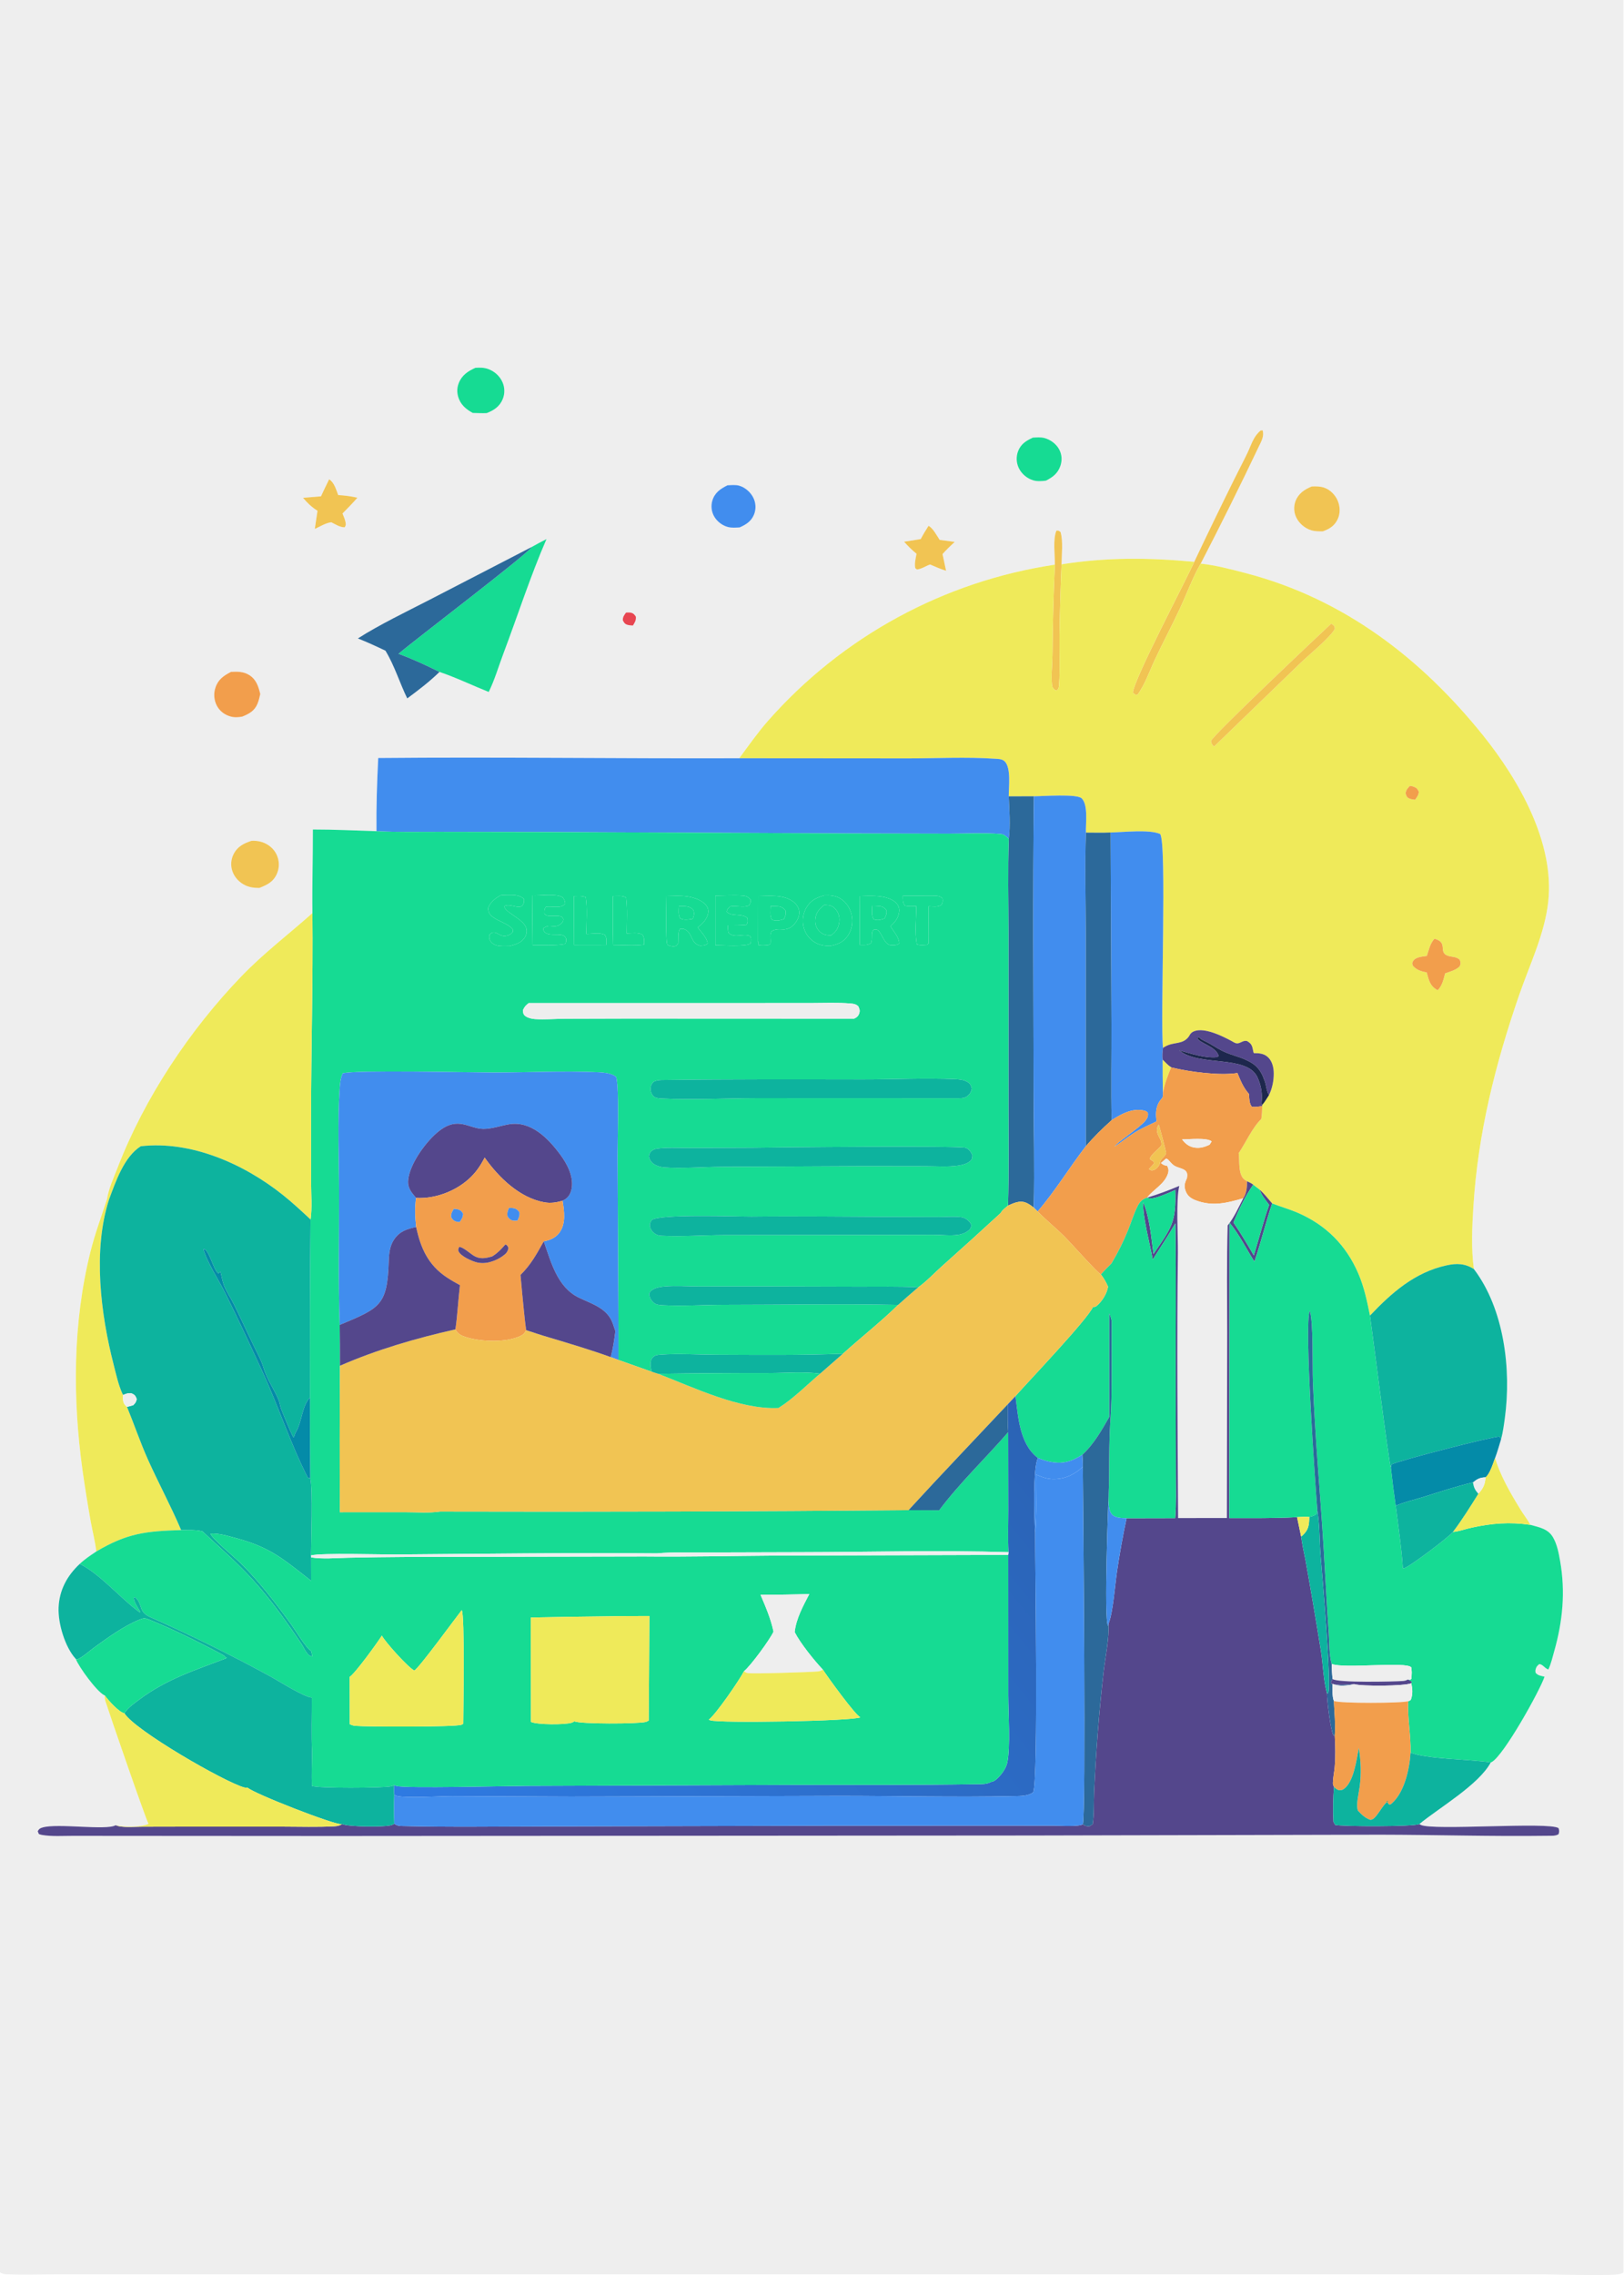<svg width="1024" height="1434" viewBox="0 0 1024 1434" fill="none" xmlns="http://www.w3.org/2000/svg">
<g clip-path="url(#clip0_64_1489)">
<path d="M0 0H1023.71V1432.37C1023.02 1432.79 1022.41 1433.16 1021.61 1433.34C1015.37 1434.75 982.91 1433.61 973.62 1433.6H835.761L282.718 1433.61L96.562 1433.6H35.414C24.929 1433.6 14.291 1433.99 3.829 1433.52C2.272 1433.44 1.352 1433.15 0 1432.37V0ZM335.278 344.778L270.628 378.186C256.26 385.574 239.116 393.814 225.653 402.43C231.562 404.775 237.286 407.413 243.026 410.14C248.666 419.331 252.019 430.479 256.781 440.241C263.798 435.039 270.876 429.667 277.122 423.539C287.562 427.078 297.9 432.063 308.159 436.178C311.883 428.629 314.417 419.901 317.401 411.994C326.425 388.078 334.399 363.224 344.584 339.805C341.433 341.381 338.355 343.059 335.278 344.778ZM753.024 354.143C724.488 351.474 697.734 351.206 669.35 355.73C669.402 349.522 670.423 341.268 668.724 335.351C667.5 334.503 667.527 334.3 666.081 334.529C663.8 340.201 665.237 349.723 665.125 355.924C662.962 356.247 660.802 356.594 658.646 356.965C656.49 357.336 654.338 357.73 652.191 358.148C650.044 358.566 647.902 359.007 645.764 359.472C643.626 359.936 641.494 360.424 639.368 360.935C637.24 361.446 635.119 361.981 633.003 362.538C630.889 363.096 628.78 363.676 626.677 364.28C624.574 364.883 622.479 365.51 620.39 366.16C618.301 366.809 616.22 367.481 614.146 368.176C612.071 368.871 610.004 369.588 607.946 370.329C605.888 371.068 603.837 371.831 601.796 372.616C599.754 373.401 597.721 374.208 595.697 375.037C593.673 375.866 591.658 376.718 589.652 377.592C587.646 378.465 585.651 379.36 583.665 380.277C581.679 381.194 579.703 382.132 577.738 383.092C575.772 384.052 573.818 385.034 571.873 386.037C569.929 387.04 567.996 388.063 566.075 389.108C564.154 390.154 562.244 391.22 560.346 392.306C558.447 393.394 556.56 394.501 554.686 395.63C552.813 396.757 550.951 397.906 549.102 399.075C547.253 400.243 545.417 401.432 543.594 402.641C541.771 403.85 539.962 405.078 538.166 406.327C536.37 407.575 534.587 408.843 532.819 410.131C531.05 411.417 529.296 412.724 527.557 414.049C525.817 415.376 524.091 416.72 522.381 418.083C520.671 419.447 518.976 420.829 517.296 422.229C515.615 423.629 513.951 425.048 512.301 426.485C510.652 427.922 509.019 429.376 507.401 430.849C505.785 432.322 504.184 433.812 502.599 435.319C501.014 436.827 499.446 438.352 497.894 439.893C496.342 441.435 494.808 442.993 493.291 444.569C491.774 446.144 490.274 447.736 488.792 449.344C487.309 450.952 485.844 452.576 484.397 454.216C477.842 461.661 472.038 469.977 466.133 477.949C390.263 478.22 314.36 477.087 238.494 477.8C237.721 493.103 237.21 508.611 237.388 523.931C224.046 523.517 210.633 522.845 197.287 522.859C197.333 540.415 196.775 558.018 196.997 575.56C182.01 588.91 166.273 600.804 152.264 615.354C119.642 649.234 91.184 691.921 74.231 735.827C71.872 741.936 68.454 749.29 67.513 755.755C63.926 766.77 59.828 777.826 57.027 789.057C45.834 833.938 45.75 881.593 52.085 927.175C53.624 937.921 55.347 948.637 57.252 959.323C58.396 965.498 59.977 971.719 60.741 977.942C57.099 980.387 53.5 982.741 50.301 985.767C42.336 993.182 37.431 1002.19 36.942 1013.23C36.499 1023.23 40.962 1038.22 47.766 1045.68C49.831 1050.96 61.006 1066.2 65.698 1068.54C65.816 1068.6 65.944 1068.63 66.068 1068.68C66.048 1070.01 66.139 1071.25 66.541 1072.53C68.949 1080.14 92.339 1147.96 93.662 1149.62C89.608 1151.86 77.48 1151.74 72.938 1150.51C66.993 1153.95 36.292 1149.12 26.842 1151.93C25.176 1152.42 24.621 1152.8 23.788 1154.3L24.497 1156.05C25.177 1156.31 25.739 1156.51 26.46 1156.63C32.758 1157.71 39.847 1157.18 46.247 1157.2L81.874 1157.23L210.666 1157.31L649.625 1156.99L870.382 1156.49C905.546 1156.54 940.776 1157.64 975.935 1157.16C978.196 1157.12 980.862 1157.4 982.751 1156.14C983.232 1154.53 983.232 1153.95 982.746 1152.35C976.87 1148.17 903.058 1154.08 895.824 1150.28C895.525 1150.13 895.242 1149.94 894.951 1149.77C907.409 1139.52 932.413 1125.03 939.999 1110.91C940.162 1110.85 940.333 1110.82 940.487 1110.74C948.014 1106.91 971.001 1065.59 973.894 1056.88C971.522 1056.27 969.912 1056.28 968.258 1054.41C968.184 1053.81 968.068 1053.16 968.2 1052.56C968.592 1050.76 969.202 1049.98 970.624 1048.92C972.975 1049.18 974.02 1051.67 976.309 1052.33C978.009 1048.75 978.938 1044.57 980.018 1040.76C985.364 1021.91 987.134 1003.36 983.723 983.998C982.833 978.946 981.844 973.551 979.253 969.062C976.094 963.59 970.582 962.744 964.984 961.164C963.353 958.063 960.909 955.046 959.047 952.019C952.849 941.933 946.009 930.388 942.726 918.978C944.19 915.089 945.308 911.043 946.53 907.07C947.672 902.816 948.279 898.178 948.872 893.81C953.017 863.266 948.474 825.129 929.339 799.93C927.589 787.167 928.224 773.369 929.023 760.539C931.902 714.327 942.785 671.004 957.834 627.374C964.479 608.105 974.037 588.653 976.244 568.24C980.249 531.172 957.704 491.654 935.215 463.643C896.106 414.927 847.369 377.571 786.203 361.452C776.712 358.951 766.867 356.335 757.099 355.264C769.745 330.829 781.976 306.189 793.794 281.343C795.322 278.213 797.285 274.729 796.098 271.244L794.805 271.407C793.184 272.829 791.891 274.392 790.809 276.253C789.129 279.145 788.054 282.399 786.609 285.414C783.877 291.116 780.869 296.721 778.088 302.408C769.584 319.58 761.229 336.825 753.024 354.143ZM299.744 231.85C295.04 233.965 291.168 236.509 289.214 241.594C287.89 245.042 288.101 248.691 289.614 252.042C291.364 255.914 294.479 258.313 298.113 260.302C301.022 260.358 303.99 260.53 306.893 260.395C311.398 258.665 315.093 256.218 317.006 251.536C317.175 251.113 317.324 250.682 317.45 250.243C317.578 249.805 317.683 249.362 317.765 248.914C317.849 248.465 317.909 248.013 317.946 247.559C317.984 247.104 318 246.649 317.992 246.192C317.984 245.736 317.954 245.282 317.901 244.829C317.849 244.375 317.774 243.926 317.676 243.481C317.578 243.035 317.459 242.595 317.317 242.161C317.176 241.728 317.014 241.302 316.83 240.885C315.162 237.07 311.837 234.1 307.954 232.652C305.215 231.631 302.6 231.666 299.744 231.85ZM651.245 275.846C647.046 277.828 643.708 279.805 641.942 284.408C641.781 284.827 641.642 285.254 641.525 285.687C641.408 286.121 641.312 286.56 641.239 287.003C641.166 287.446 641.115 287.892 641.086 288.341C641.057 288.788 641.051 289.237 641.067 289.686C641.084 290.135 641.123 290.582 641.184 291.027C641.245 291.472 641.328 291.913 641.434 292.349C641.539 292.786 641.666 293.216 641.815 293.64C641.964 294.064 642.133 294.479 642.324 294.887C644.055 298.633 647.555 301.603 651.511 302.774C654.053 303.528 656.881 303.304 659.483 302.982C663.711 300.845 666.895 298.52 668.568 293.811C669.808 290.325 669.627 286.612 667.88 283.326C665.977 279.745 662.253 277.019 658.332 276.048C656.078 275.49 653.549 275.735 651.245 275.846ZM207.536 302.125C205.771 305.68 204.054 309.258 202.388 312.861L191.072 313.791C193.869 317.144 196.502 319.622 200.196 321.973L198.487 333.417C201.509 332.037 205.674 329.479 208.927 329.216C211.535 330.522 214.36 332.405 217.332 332.373C218.291 330.841 218.105 330.068 217.657 328.286C217.268 326.736 216.545 325.158 215.958 323.67C219.18 320.418 222.37 317.176 225.373 313.717C221.298 312.829 217.429 312.266 213.261 312.058C211.931 308.66 210.793 304.173 207.536 302.125ZM458.694 305.902C454.286 308.122 450.717 310.468 449.176 315.505C449.048 315.931 448.942 316.362 448.859 316.799C448.775 317.236 448.715 317.676 448.677 318.119C448.639 318.562 448.625 319.006 448.634 319.451C448.642 319.895 448.674 320.338 448.73 320.779C448.784 321.221 448.862 321.659 448.963 322.092C449.063 322.525 449.185 322.952 449.331 323.373C449.475 323.793 449.641 324.205 449.829 324.608C450.017 325.012 450.226 325.404 450.454 325.785C452.311 328.895 455.655 331.38 459.181 332.236C461.463 332.791 464.035 332.556 466.368 332.448C470.461 330.651 473.792 328.562 475.511 324.165C475.671 323.747 475.809 323.321 475.925 322.889C476.041 322.456 476.134 322.019 476.204 321.577C476.275 321.135 476.322 320.691 476.347 320.244C476.371 319.797 476.372 319.35 476.351 318.903C476.329 318.456 476.284 318.011 476.216 317.568C476.147 317.126 476.056 316.688 475.943 316.256C475.83 315.822 475.695 315.396 475.537 314.977C475.379 314.559 475.2 314.149 475 313.748C473.287 310.237 469.775 307.145 465.97 306.109C463.753 305.505 460.985 305.78 458.694 305.902ZM827.099 306.639C822.535 308.52 818.711 311.025 816.855 315.9C816.698 316.323 816.564 316.754 816.451 317.191C816.339 317.629 816.25 318.071 816.183 318.517C816.116 318.964 816.072 319.412 816.052 319.863C816.032 320.314 816.034 320.765 816.059 321.215C816.085 321.667 816.134 322.115 816.206 322.56C816.278 323.006 816.373 323.447 816.49 323.883C816.607 324.318 816.747 324.747 816.909 325.169C817.07 325.591 817.253 326.003 817.457 326.406C819.264 330.041 822.844 333.042 826.725 334.228C829.023 334.93 831.631 334.964 834.014 334.955C838.259 333.472 841.519 331.473 843.504 327.193C845.185 323.565 845.025 319.204 843.472 315.565C841.916 311.921 838.69 308.624 834.883 307.361C832.418 306.544 829.669 306.496 827.099 306.639ZM585.478 331.455C583.705 334.185 582.077 336.912 580.564 339.794L570.048 341.475C572.552 344.208 575.009 346.74 577.912 349.052C577.377 351.991 576.526 355.114 577.089 358.091L578.165 358.972C581.331 358.582 583.565 356.805 586.487 355.82C589.809 357.291 593.078 358.689 596.547 359.785L594.303 349.245C596.75 346.524 599.301 344.035 602.012 341.579L592.508 340.323C590.725 337.665 588.281 332.878 585.478 331.455ZM394.762 386.119C393.494 387.847 392.671 388.819 392.72 391.014C393.454 392.475 393.96 393.337 395.631 393.849C396.691 394.175 397.957 394.211 399.062 394.3C400.297 392.335 401.146 391.066 400.929 388.69C400.027 387.362 399.405 386.535 397.734 386.198C396.799 386.01 395.715 386.092 394.762 386.119ZM145.646 423.512C141.042 425.914 137.518 428.259 135.821 433.498C135.67 433.957 135.542 434.421 135.436 434.892C135.331 435.363 135.249 435.838 135.19 436.316C135.132 436.795 135.098 437.276 135.086 437.759C135.076 438.241 135.089 438.722 135.125 439.203C135.162 439.685 135.222 440.163 135.306 440.638C135.39 441.113 135.498 441.583 135.628 442.048C135.758 442.512 135.911 442.969 136.087 443.419C136.262 443.868 136.46 444.308 136.679 444.738C138.451 448.176 141.585 450.553 145.28 451.612C147.793 452.332 150.309 452.181 152.839 451.683C157.146 449.9 160.548 448.098 162.402 443.487C163.178 441.557 163.669 439.501 164.114 437.472C162.96 432.734 161.654 428.388 157.263 425.579C153.608 423.24 149.785 423.299 145.646 423.512ZM158.594 529.99C153.689 531.613 149.718 533.547 147.259 538.449C147.053 538.857 146.868 539.273 146.703 539.699C146.538 540.126 146.395 540.559 146.273 541C146.152 541.44 146.053 541.885 145.975 542.336C145.899 542.786 145.844 543.239 145.811 543.695C145.779 544.15 145.77 544.607 145.784 545.064C145.798 545.52 145.834 545.975 145.892 546.428C145.951 546.881 146.032 547.33 146.135 547.775C146.239 548.22 146.364 548.659 146.511 549.092C147.87 553.138 151.034 556.398 154.893 558.158C157.707 559.442 160.484 559.69 163.517 559.712C168.527 557.744 172.388 555.906 174.663 550.623C176.315 546.789 176.191 542.502 174.436 538.725C172.665 534.911 169.193 532.083 165.213 530.793C163.045 530.091 160.857 529.88 158.594 529.99Z" fill="#EEEEEE"/>
<path d="M298.113 260.302C294.479 258.313 291.364 255.913 289.614 252.042C288.101 248.69 287.89 245.041 289.215 241.593C291.168 236.509 295.04 233.965 299.745 231.85C302.6 231.666 305.215 231.631 307.954 232.652C311.837 234.1 315.162 237.07 316.83 240.885C317.014 241.302 317.176 241.727 317.318 242.161C317.459 242.595 317.579 243.035 317.677 243.481C317.774 243.926 317.849 244.375 317.902 244.829C317.954 245.282 317.985 245.736 317.993 246.192C318 246.649 317.985 247.104 317.947 247.559C317.909 248.013 317.849 248.465 317.766 248.913C317.683 249.362 317.578 249.805 317.451 250.243C317.324 250.682 317.176 251.112 317.006 251.536C315.093 256.218 311.398 258.665 306.894 260.395C303.99 260.53 301.022 260.358 298.113 260.302Z" fill="#16DB93"/>
<path d="M753.024 354.143C761.229 336.825 769.584 319.58 778.088 302.407C780.869 296.721 783.878 291.116 786.61 285.414C788.054 282.399 789.129 279.145 790.81 276.253C791.891 274.392 793.184 272.829 794.805 271.407L796.098 271.244C797.286 274.729 795.322 278.213 793.795 281.343C781.977 306.188 769.745 330.829 757.099 355.264C752.057 363.925 748.448 374 744.224 383.107C739.069 394.219 733.274 405.028 728.079 416.126C724.81 423.108 721.818 431.849 717.202 437.973C715.472 437.95 715.583 437.813 714.334 436.576C715.091 427.74 747.217 367.059 753.024 354.143Z" fill="#F1C453"/>
<path d="M659.483 302.982C656.881 303.304 654.054 303.528 651.511 302.774C647.555 301.603 644.055 298.633 642.324 294.887C642.133 294.479 641.964 294.064 641.815 293.64C641.666 293.216 641.539 292.786 641.434 292.349C641.328 291.913 641.245 291.472 641.184 291.027C641.123 290.581 641.084 290.135 641.067 289.686C641.051 289.237 641.058 288.788 641.086 288.34C641.115 287.892 641.166 287.446 641.239 287.003C641.312 286.56 641.408 286.121 641.525 285.687C641.642 285.254 641.781 284.827 641.942 284.407C643.708 279.805 647.047 277.828 651.245 275.846C653.549 275.735 656.078 275.49 658.332 276.048C662.253 277.019 665.977 279.745 667.88 283.326C669.627 286.612 669.808 290.325 668.569 293.811C666.895 298.52 663.711 300.845 659.483 302.982Z" fill="#16DB93"/>
<path d="M202.387 312.86C204.054 309.258 205.77 305.68 207.536 302.125C210.793 304.173 211.93 308.66 213.261 312.058C217.429 312.266 221.298 312.829 225.373 313.717C222.37 317.176 219.179 320.417 215.957 323.669C216.544 325.158 217.268 326.736 217.657 328.286C218.105 330.068 218.291 330.84 217.332 332.373C214.36 332.405 211.535 330.522 208.926 329.216C205.673 329.479 201.508 332.037 198.486 333.417L200.196 321.973C196.502 319.622 193.869 317.144 191.071 313.791L202.387 312.86Z" fill="#F1C453"/>
<path d="M466.367 332.448C464.035 332.556 461.463 332.791 459.18 332.236C455.654 331.38 452.31 328.895 450.454 325.785C450.225 325.404 450.017 325.012 449.829 324.608C449.641 324.205 449.475 323.793 449.33 323.373C449.185 322.952 449.062 322.525 448.962 322.092C448.862 321.659 448.784 321.221 448.729 320.78C448.674 320.338 448.642 319.895 448.633 319.451C448.625 319.006 448.639 318.563 448.676 318.119C448.714 317.676 448.775 317.236 448.858 316.799C448.942 316.362 449.047 315.931 449.175 315.505C450.717 310.468 454.286 308.122 458.693 305.902C460.985 305.78 463.752 305.505 465.969 306.109C469.774 307.145 473.286 310.237 475 313.749C475.2 314.149 475.379 314.559 475.537 314.977C475.694 315.396 475.829 315.823 475.943 316.256C476.056 316.688 476.147 317.126 476.216 317.568C476.284 318.011 476.329 318.456 476.351 318.903C476.372 319.35 476.371 319.797 476.347 320.244C476.322 320.691 476.274 321.135 476.204 321.577C476.134 322.019 476.041 322.456 475.925 322.889C475.809 323.322 475.671 323.747 475.511 324.165C473.791 328.562 470.46 330.651 466.367 332.448Z" fill="#418DEE"/>
<path d="M834.014 334.954C831.631 334.964 829.022 334.929 826.725 334.228C822.844 333.042 819.264 330.041 817.457 326.406C817.253 326.003 817.07 325.591 816.909 325.169C816.747 324.747 816.607 324.318 816.49 323.883C816.373 323.447 816.278 323.006 816.206 322.56C816.134 322.115 816.085 321.666 816.059 321.215C816.034 320.765 816.031 320.314 816.052 319.863C816.072 319.412 816.116 318.964 816.183 318.517C816.25 318.07 816.339 317.629 816.451 317.191C816.564 316.754 816.698 316.323 816.855 315.9C818.71 311.025 822.535 308.52 827.099 306.639C829.669 306.496 832.417 306.544 834.883 307.361C838.69 308.624 841.916 311.921 843.471 315.565C845.025 319.204 845.185 323.565 843.503 327.193C841.519 331.473 838.259 333.472 834.014 334.954Z" fill="#F1C453"/>
<path d="M580.564 339.794C582.077 336.912 583.705 334.185 585.478 331.456C588.281 332.878 590.725 337.665 592.508 340.323L602.012 341.579C599.301 344.035 596.75 346.524 594.303 349.245L596.546 359.785C593.078 358.689 589.809 357.291 586.487 355.82C583.565 356.805 581.331 358.582 578.165 358.972L577.089 358.091C576.526 355.114 577.377 351.991 577.912 349.052C575.008 346.74 572.552 344.208 570.048 341.475L580.564 339.794Z" fill="#F1C453"/>
<path d="M665.126 355.924C665.237 349.724 663.8 340.201 666.081 334.529C667.527 334.3 667.5 334.503 668.725 335.352C670.423 341.268 669.402 349.523 669.35 355.73C668.729 370.658 668.298 385.591 668.06 400.529C667.972 410.866 668.469 421.424 667.81 431.718C667.724 433.072 667.574 433.782 666.821 434.888L665.515 435.214C664.207 434.098 663.473 433.461 663.296 431.662C662.706 425.649 663.538 418.794 663.61 412.693C663.766 393.761 664.271 374.838 665.126 355.924Z" fill="#F1C453"/>
<path d="M335.278 344.778C338.354 343.059 341.433 341.381 344.584 339.805C334.398 363.224 326.425 388.078 317.401 411.994C314.417 419.901 311.883 428.629 308.159 436.178C297.9 432.063 287.562 427.078 277.121 423.539C268.653 419.34 260.144 415.375 251.263 412.123C260.867 403.814 333.835 348.411 335.278 344.778Z" fill="#16DB93"/>
<path d="M225.653 402.43C239.117 393.814 256.261 385.574 270.629 378.187L335.279 344.778C333.835 348.411 260.867 403.814 251.263 412.123C260.145 415.375 268.653 419.34 277.122 423.539C270.877 429.667 263.799 435.039 256.782 440.241C252.019 430.479 248.666 419.331 243.026 410.14C237.286 407.413 231.563 404.775 225.653 402.43Z" fill="#2C699A"/>
<path d="M669.35 355.73C697.734 351.206 724.488 351.474 753.024 354.143C747.216 367.06 715.09 427.741 714.334 436.576C715.582 437.813 715.471 437.95 717.202 437.973C721.817 431.85 724.81 423.108 728.079 416.126C733.273 405.028 739.069 394.219 744.223 383.107C748.448 374.001 752.057 363.926 757.099 355.264C766.867 356.335 776.712 358.951 786.202 361.452C847.368 377.571 896.106 414.927 935.215 463.643C957.704 491.654 980.249 531.172 976.243 568.241C974.037 588.653 964.479 608.105 957.834 627.374C942.785 671.004 931.902 714.327 929.023 760.539C928.224 773.369 927.589 787.167 929.339 799.93C923.678 796.347 918.491 796.213 912.059 797.616C892.099 801.967 877.382 814.929 863.83 829.277C861.987 820.12 860.11 811.166 856.381 802.546C848.726 784.851 836.004 772.11 818.296 764.473C813.035 762.203 807.489 760.659 802.147 758.569C799.634 755.593 797.181 752.525 794.316 749.878C792.892 748.926 791.572 747.824 790.229 746.761C789.128 745.807 787.655 745.259 786.349 744.632C785.845 744.346 785.348 744.056 784.877 743.718C780.525 740.589 781.712 731.754 781.046 726.872C785.622 720.068 789.492 711.038 795.296 705.336C795.719 702.595 795.846 699.971 795.894 697.204L795.833 696.527C797.478 694.662 798.774 692.402 800.139 690.324C802.184 686.116 803.174 681.277 803.148 676.604C803.127 672.988 802.238 668.933 799.498 666.381C796.978 664.036 793.907 663.805 790.647 663.843C790.247 663.091 790.381 663.466 790.195 662.554C790.07 661.942 789.957 661.329 789.811 660.721C789.252 658.391 788.395 657.468 786.38 656.231C784.102 655.735 783.075 656.944 781.001 657.553C779.29 658.054 778.012 656.977 776.589 656.21C770.887 653.136 759.794 647.614 753.216 649.93C751.377 650.578 750.504 651.617 749.647 653.306C745.686 658.755 740.131 656.46 734.594 659.748C734.326 659.908 734.049 660.051 733.779 660.208C733.617 660.303 733.46 660.405 733.3 660.503C731.511 642.797 735.873 530.593 731.496 525.681C724.709 522.675 708.079 524.596 700.285 524.741C695.126 524.984 689.891 524.809 684.724 524.814C684.495 519.261 686.299 507.328 682.024 503.209C678.986 500.283 657.542 501.919 651.912 501.929L636.062 501.946C636.022 496.207 637.662 484.11 633.541 479.966C631.89 478.305 629.431 478.395 627.185 478.246C609.231 477.053 590.614 478.034 572.604 478.03L466.133 477.949C472.038 469.977 477.842 461.661 484.397 454.216C485.844 452.576 487.309 450.952 488.791 449.344C490.274 447.736 491.774 446.145 493.291 444.569C494.808 442.993 496.342 441.435 497.894 439.893C499.446 438.352 501.014 436.827 502.599 435.32C504.184 433.812 505.784 432.322 507.401 430.85C509.019 429.377 510.652 427.922 512.301 426.485C513.95 425.048 515.615 423.63 517.296 422.229C518.976 420.829 520.671 419.447 522.381 418.083C524.091 416.721 525.816 415.376 527.557 414.05C529.296 412.724 531.05 411.418 532.819 410.131C534.587 408.843 536.37 407.575 538.166 406.327C539.962 405.078 541.771 403.85 543.594 402.641C545.417 401.432 547.253 400.243 549.102 399.075C550.951 397.906 552.813 396.757 554.686 395.63C556.56 394.501 558.447 393.394 560.346 392.307C562.244 391.22 564.153 390.154 566.075 389.109C567.996 388.064 569.929 387.04 571.873 386.037C573.817 385.034 575.772 384.053 577.738 383.092C579.703 382.132 581.679 381.194 583.665 380.277C585.65 379.36 587.646 378.465 589.652 377.592C591.658 376.718 593.673 375.867 595.697 375.037C597.721 374.208 599.754 373.401 601.796 372.616C603.837 371.831 605.888 371.069 607.946 370.329C610.004 369.588 612.071 368.871 614.146 368.176C616.22 367.481 618.301 366.809 620.39 366.16C622.478 365.51 624.574 364.884 626.677 364.28C628.78 363.677 630.888 363.096 633.003 362.538C635.119 361.981 637.24 361.447 639.367 360.935C641.494 360.424 643.626 359.936 645.764 359.472C647.902 359.007 650.044 358.566 652.191 358.148C654.338 357.73 656.49 357.336 658.646 356.966C660.802 356.594 662.962 356.247 665.125 355.924C664.271 374.838 663.766 393.761 663.61 412.693C663.538 418.794 662.706 425.649 663.296 431.662C663.473 433.461 664.207 434.098 665.515 435.214L666.821 434.888C667.574 433.782 667.724 433.072 667.809 431.718C668.468 421.424 667.971 410.866 668.059 400.529C668.297 385.591 668.728 370.658 669.35 355.73ZM839.309 393.175C831.999 399.96 765.229 462.994 763.569 467.028C763.914 469.098 764.098 469.188 765.497 470.608L819.979 417.935C825.249 412.831 838.367 402.198 841.645 396.482C841.559 394.938 841.651 394.922 840.451 393.843C839.921 393.366 840.087 393.522 839.309 393.175ZM889.029 495.352C887.536 496.89 886.71 497.782 886.26 499.906C886.65 501.468 886.935 502.589 888.55 503.312C889.638 503.798 891.063 503.941 892.241 504.132C893.541 502.379 894.48 501.255 894.626 499.033C893.819 497.36 893.413 496.703 891.637 495.987C890.827 495.66 889.886 495.514 889.029 495.352ZM904.474 591.717C901.724 594.733 900.94 598.74 899.715 602.541C896.987 603.006 892.751 603.149 891.095 605.661C890.281 606.897 890.493 607.222 890.745 608.597C893.041 611.419 896.183 612.277 899.609 612.97C900.997 617.837 901.496 621.305 906.144 623.983C906.274 624.058 906.409 624.123 906.542 624.194C909.445 621.119 910.164 617.524 911.201 613.554C914.229 612.448 918.165 611.444 920.433 609.108C921.139 607.137 921.033 606.987 920.496 605.076C918.052 602.528 914.606 603.611 911.745 601.911C907.479 599.376 912.829 593.892 904.474 591.717Z" fill="#EFEA5A"/>
<path d="M399.062 394.3C397.957 394.211 396.692 394.175 395.631 393.849C393.96 393.337 393.455 392.475 392.721 391.014C392.672 388.819 393.495 387.847 394.762 386.119C395.715 386.092 396.8 386.01 397.734 386.198C399.405 386.535 400.028 387.362 400.93 388.69C401.146 391.066 400.298 392.336 399.062 394.3Z" fill="#E74651"/>
<path d="M765.498 470.608C764.098 469.188 763.914 469.098 763.569 467.028C765.23 462.994 831.999 399.959 839.309 393.175C840.088 393.522 839.922 393.366 840.452 393.843C841.652 394.922 841.56 394.938 841.646 396.482C838.367 402.198 825.249 412.831 819.98 417.935L765.498 470.608Z" fill="#F1C453"/>
<path d="M152.84 451.683C150.309 452.181 147.793 452.332 145.281 451.612C141.586 450.553 138.452 448.176 136.679 444.738C136.46 444.308 136.263 443.868 136.087 443.419C135.911 442.969 135.758 442.512 135.628 442.048C135.498 441.583 135.391 441.113 135.307 440.638C135.223 440.163 135.162 439.685 135.126 439.203C135.089 438.722 135.076 438.241 135.087 437.759C135.098 437.276 135.133 436.795 135.191 436.316C135.249 435.838 135.331 435.363 135.437 434.892C135.542 434.421 135.67 433.957 135.821 433.498C137.518 428.259 141.042 425.914 145.647 423.512C149.786 423.299 153.608 423.24 157.263 425.579C161.654 428.388 162.96 432.734 164.115 437.472C163.67 439.501 163.179 441.557 162.402 443.487C160.549 448.098 157.146 449.9 152.84 451.683Z" fill="#F29E4C"/>
<path d="M238.495 477.8C314.361 477.087 390.263 478.22 466.133 477.949L572.604 478.03C590.614 478.034 609.231 477.053 627.185 478.246C629.432 478.395 631.89 478.305 633.541 479.966C637.662 484.11 636.023 496.207 636.063 501.946C636.398 510.596 637.227 520.132 636.085 528.707C635.617 528.281 635.148 527.867 634.655 527.469L634.083 527.014C632.988 526.128 632.173 525.81 630.763 525.697C620.177 524.845 609.031 525.502 598.396 525.491L535.495 525.349L343.669 524.445L276.648 524.323C263.598 524.298 250.417 524.624 237.388 523.931C237.21 508.611 237.721 493.104 238.495 477.8Z" fill="#418DEE"/>
<path d="M892.241 504.132C891.063 503.941 889.638 503.797 888.55 503.311C886.936 502.589 886.651 501.468 886.26 499.905C886.711 497.782 887.536 496.89 889.029 495.352C889.886 495.514 890.827 495.659 891.637 495.986C893.413 496.702 893.82 497.36 894.626 499.033C894.48 501.255 893.541 502.379 892.241 504.132Z" fill="#F29E4C"/>
<path d="M636.062 501.946L651.912 501.929C651.191 563.292 651.658 624.702 651.73 686.07C651.759 711.083 652.423 736.211 651.827 761.208C650.268 759.956 648.513 758.673 646.626 757.975C642.784 756.555 639.082 758.408 635.603 759.912C636.203 738.925 635.872 717.863 635.881 696.867L635.877 587.922C635.867 568.229 635.366 548.382 636.084 528.706C637.227 520.132 636.397 510.595 636.062 501.946Z" fill="#2C699A"/>
<path d="M651.913 501.929C657.543 501.919 678.987 500.282 682.024 503.209C686.3 507.328 684.495 519.261 684.724 524.814C683.963 545.997 684.616 567.341 684.658 588.54L684.657 722.52C674.192 736.076 665.487 750.595 654.273 763.631L651.828 761.209C652.423 736.212 651.76 711.084 651.731 686.071C651.659 624.703 651.192 563.292 651.913 501.929Z" fill="#418DEE"/>
<path d="M197.287 522.859C210.633 522.845 224.046 523.517 237.387 523.931C250.417 524.624 263.597 524.298 276.648 524.323L343.669 524.445L535.494 525.348L598.396 525.49C609.031 525.501 620.177 524.845 630.763 525.696C632.172 525.809 632.987 526.128 634.083 527.014L634.655 527.469C635.147 527.867 635.616 528.281 636.084 528.706C635.365 548.382 635.867 568.229 635.877 587.922L635.881 696.868C635.872 717.864 636.203 738.925 635.602 759.912C634.05 761.264 631.901 762.729 630.985 764.586C618.742 775.866 606.402 787.039 593.965 798.104C589.166 802.397 584.243 807.682 579.035 811.402C566.534 810.765 553.902 811.071 541.383 811.034L480.878 810.866L440.242 810.889C433.444 810.865 426.37 810.329 419.602 810.86C416.616 811.094 412.986 811.611 410.602 813.545C409.949 814.075 409.65 814.666 409.347 815.428C409.429 817.759 410.443 819.608 412.214 821.161C413.634 822.407 415.635 822.612 417.442 822.718C430.295 823.466 443.853 822.475 456.792 822.473C493.257 822.466 529.859 821.777 566.308 822.504C555.248 833.316 542.989 842.919 531.503 853.282C504.886 854.377 478.179 854.034 451.543 853.941C439.997 853.9 428.028 853.054 416.551 853.89C414.652 854.029 413.036 854.167 411.641 855.58C410.5 856.737 410.165 858.369 410.177 859.944C410.188 861.477 410.552 863.2 410.956 864.662L389.948 857.226L389.986 839.936L389.373 728.321C389.337 718.907 390.544 686.431 388.557 678.911C387.978 678.432 387.469 678.019 386.783 677.698C383.928 676.362 380.226 676.005 377.119 675.87C355.137 674.913 332.744 676.055 310.707 676.054C297.199 676.053 223.396 674.331 216.105 676.567C214.73 679.553 214.402 682.852 214.188 686.101C212.768 707.671 213.777 729.999 213.818 751.644C213.871 779.422 213.246 807.394 214.209 835.143C214.323 843.723 214.371 852.302 214.352 860.883C214.171 891.659 214.154 922.434 214.301 953.208L255.868 953.196C262.884 953.192 270.565 953.821 277.472 952.788C375.945 953.053 474.415 952.755 572.884 951.893L592.192 951.97C605.188 934.646 621.49 919.145 635.716 902.737L635.798 951.987C635.802 960.719 635.39 969.69 635.947 978.39C592.449 977.042 548.548 978.319 505.015 978.395L445.792 978.563C435.34 978.63 424.583 978.236 414.176 979.143C359.332 978.667 304.416 979.426 249.568 979.839C239.373 979.916 203.154 978.772 196.103 980.425C196.12 971.615 197.318 938.706 195.668 931.868C195.437 914.859 195.378 897.849 195.49 880.839C195.348 843.456 195.456 806.073 195.814 768.691C196.896 761.419 196.18 753.169 196.167 745.783L196.134 702.602C196.198 660.258 197.416 617.902 196.997 575.56C196.775 558.018 197.333 540.415 197.287 522.859ZM315.689 564.349C312.377 566.106 308.915 568.872 307.726 572.557C308.044 574.946 308.383 576.071 310.367 577.709C314.154 580.834 320.124 582.005 323.245 585.654L323.39 587.373C322.008 588.979 320.859 589.659 318.696 589.981C314.615 590.588 312.122 585.185 308.591 589.261C308.461 591.113 308.327 592.12 309.576 593.685C311.374 595.938 314.358 596.315 317.021 596.355C318.47 596.369 319.919 596.358 321.367 596.322C324.899 595.403 328.755 594.293 330.841 591.011C332.031 589.14 332.437 586.977 331.77 584.838C329.977 579.082 316.774 574.34 318.221 571.026C322.493 569.139 328.725 574.629 330.268 569.083C330.474 568.34 330.439 567.458 330.428 566.69C327.667 564.015 323.62 564.071 319.982 564.116C318.549 564.146 317.118 564.224 315.689 564.349ZM335.529 564.434L335.856 595.707C342.491 595.71 349.573 596.146 356.12 595.102C357.161 594.014 356.911 593.177 356.997 591.707C356.346 590.534 356.208 589.981 354.847 589.526C351.554 588.427 345.377 590.241 343.089 587.151C342.776 586.728 342.567 585.761 342.429 585.292C344.683 583.533 345.887 583.528 348.785 583.822C350.552 584.001 352.107 583.596 353.5 582.455C354.41 581.711 355.113 580.935 355.216 579.747C355.292 578.879 354.662 578.497 354.142 577.851C350.868 576.365 344.803 578.752 343.223 575.805C343.262 573.918 343.103 573.271 344.159 571.658C348.185 570.895 353.854 573.141 356.393 569.526C356.117 567.576 355.921 567.171 354.735 565.591C350.595 563.083 340.645 564.663 335.529 564.434ZM519.766 564.411C514.808 565.762 511.084 567.516 508.397 572.218C508.256 572.469 508.122 572.723 507.994 572.98C507.866 573.237 507.745 573.498 507.63 573.762C507.516 574.026 507.409 574.292 507.308 574.562C507.208 574.831 507.114 575.103 507.027 575.376C506.941 575.65 506.861 575.926 506.788 576.204C506.716 576.483 506.651 576.763 506.593 577.044C506.535 577.325 506.485 577.608 506.441 577.893C506.398 578.177 506.362 578.462 506.333 578.747C506.305 579.033 506.283 579.32 506.269 579.607C506.255 579.894 506.249 580.182 506.25 580.469C506.251 580.756 506.259 581.044 506.275 581.331C506.291 581.617 506.315 581.904 506.345 582.19C506.376 582.475 506.414 582.76 506.459 583.044C506.505 583.328 506.557 583.611 506.616 583.892C506.676 584.173 506.744 584.452 506.818 584.73C506.892 585.008 506.974 585.283 507.062 585.557C507.225 586.053 507.412 586.54 507.624 587.017C507.835 587.494 508.071 587.96 508.33 588.413C508.589 588.866 508.871 589.305 509.175 589.729C509.479 590.154 509.803 590.562 510.148 590.954C510.494 591.346 510.859 591.719 511.242 592.074C511.625 592.428 512.025 592.763 512.443 593.077C512.86 593.39 513.292 593.682 513.739 593.952C514.187 594.222 514.646 594.469 515.118 594.692C517.631 595.886 520.64 596.279 523.409 596.244C527.995 595.377 531.659 594.015 534.483 589.995C537.196 586.131 537.975 581.178 536.948 576.599C536.014 572.44 533.664 568.758 530.03 566.448C526.972 564.504 523.292 564.236 519.766 564.411ZM361.861 564.904L361.995 595.632L382.333 595.593C382.385 593.119 382.744 591.538 381.444 589.33C378.19 587.563 373.318 588.727 369.682 588.672C369.714 581.205 370.479 572.845 369.304 565.5C366.957 564.582 364.346 564.87 361.861 564.904ZM386.481 564.891C386.514 575.123 386.31 585.414 386.647 595.637C392.948 595.638 399.969 596.252 406.177 595.428C406.119 592.925 406.45 591.261 405.064 589.108C402.33 587.613 398.226 588.256 395.151 588.373C395.178 580.985 395.719 573.14 394.768 565.825C393.223 564.37 388.595 564.836 386.481 564.891ZM420.239 564.842C420.22 568.394 419.523 594.431 420.897 595.524C421.857 596.288 424.179 596.709 425.373 596.487C426.789 596.224 426.935 595.551 427.67 594.431C427.894 592.127 427.385 587.501 428.638 585.642C430.228 585.278 430.992 585.309 432.454 586.168C436.855 588.758 435.418 594.634 441.494 596.106C443.393 595.906 444.781 596.144 446.145 594.703C446.037 591.377 441.895 587.24 439.913 584.582C442.95 582.347 445.841 579.414 446.528 575.52C446.814 573.902 446.479 572.396 445.53 571.051C442.903 567.323 437.495 565.662 433.163 565.042C428.989 564.445 424.455 564.782 420.239 564.842ZM451.034 564.596L451.042 595.762C455.155 595.775 470.841 596.884 473.277 594.676C473.566 592.697 473.811 592.014 473.062 590.115C468.754 587.989 463.39 591.84 459.388 587.989C458.971 586.39 458.939 584.924 458.918 583.278C462.82 583.249 466.779 583.352 470.658 582.91C471.709 581.27 471.42 580.637 471.302 578.735C468.034 575.424 460.866 578.02 458.177 574.655C458.546 572.967 459.159 572.598 460.345 571.383C464.18 570.64 468.735 572.324 472.207 570.804C473.133 569.288 473.359 569.004 473.382 567.158C471.814 565.444 470.698 564.713 468.227 564.54C462.595 564.147 456.689 564.544 451.034 564.596ZM478.011 564.847L477.955 593.882L478.411 593.614L478.293 594.91L477.974 594.217L478.136 595.639C480.434 596.128 482.308 595.921 484.603 595.658L485.796 594.795C486.177 591.841 485.157 589.92 486.38 587.089C489.133 585.387 491.323 585.755 494.527 585.862C497.684 585.47 499.714 584.161 501.605 581.585C503.171 579.449 504.326 576.778 503.891 574.089C503.461 571.427 501.632 569.283 499.432 567.834C493.233 563.748 485.057 564.814 478.011 564.847ZM542.206 564.862C542.104 575.109 542.074 585.356 542.116 595.603C544.947 595.595 546.71 595.95 549.187 594.516C550.44 591.706 548.831 587.65 550.937 586.013C552.116 585.994 552.914 585.677 553.796 586.537C556.329 589.01 557.586 595.08 561.476 595.753C563.638 595.714 565.143 596.03 566.966 594.733C566.987 590.855 563.433 587.108 561.439 583.809C564.423 581.239 566.539 578.626 566.974 574.511C567.173 572.623 566.588 570.872 565.324 569.458C561.786 565.499 554.933 564.773 549.978 564.727C547.386 564.709 544.796 564.754 542.206 564.862ZM569.263 564.695C569.348 567.121 569.066 568.732 570.483 570.805C572.877 571.482 575.34 571.254 577.804 571.19C577.74 578.764 576.703 587.816 578.105 595.2C580.106 596.021 582.278 595.677 584.396 595.57L585.548 594.688C585.616 591.497 585.624 588.305 585.573 585.114L585.496 571.301C588.533 571.378 590.988 571.983 593.626 570.406C594.46 568.721 594.601 568.133 594.297 566.278C592.589 564.547 590.318 564.594 587.956 564.575C581.727 564.524 575.492 564.72 569.263 564.695ZM333.36 632.29C331.564 633.684 330.602 634.692 329.711 636.797C329.882 638.509 329.865 639.454 331.413 640.575C332.969 641.702 335.54 642.256 337.427 642.365C343.726 642.727 350.318 642.19 356.645 642.142L396.446 642.036L538.564 642.095C540.151 641.346 541.244 640.466 541.792 638.712C542.377 636.844 541.899 635.928 541.158 634.264C539.622 632.881 538.216 632.688 536.236 632.526C528.073 631.857 519.616 632.26 511.425 632.261L467.028 632.279L333.36 632.29ZM419.13 680.766C416.579 680.795 414.483 680.691 412.142 681.865C410.778 683.281 410.283 684.302 410.246 686.304C410.209 688.315 410.831 689.551 412.058 691.086C413.712 692.22 415.243 692.328 417.186 692.428C436.866 693.433 457.249 692.259 477.006 692.231L604.46 692.279C607.016 692.245 608.784 692.123 610.679 690.267C611.941 689.033 612.416 687.865 612.777 686.172C612.28 684.187 611.793 683.052 609.949 681.948C607.754 680.632 604.962 680.363 602.456 680.249C583.132 679.375 563.333 680.421 543.961 680.395C502.363 680.339 460.723 680.194 419.13 680.766ZM474.336 723.462L434.503 723.619C427.954 723.652 420.694 723.12 414.221 724.044C412.71 724.26 411.371 724.876 410.326 726.008C409.484 726.921 409.458 727.712 409.17 728.875C409.6 731.103 410.551 732.629 412.502 733.867C414.348 735.041 416.639 735.662 418.814 735.836C429.257 736.673 444.244 735.518 455.296 735.468L545.293 735.029L583.58 735.086C590.172 735.087 597.344 735.651 603.869 734.752C606.466 734.394 609.755 733.661 611.73 731.864C613.087 730.629 613.026 729.789 613.116 728.111C612.139 726.129 611.086 724.264 608.875 723.489C604.906 722.098 488.284 723.172 474.336 723.462ZM473.907 766.844C464.181 766.858 416.541 765.09 410.96 768.98C410.041 770.506 409.491 771.341 409.857 773.226C410.263 775.319 411.98 777.175 413.82 778.137C414.783 778.64 415.805 778.879 416.885 778.934C429.93 779.606 443.652 778.55 456.763 778.517L549.35 778.416L588.476 778.326C593.425 778.321 599.119 779.031 603.957 778.371C606.531 778.019 609.315 777.038 611.191 775.192C612.059 774.338 612.152 773.744 612.525 772.58C612.105 770.641 610.733 769.436 609.131 768.336C607.835 767.446 606.358 767.2 604.822 767.068C600.59 766.705 596.11 767.117 591.856 767.114L562.455 767.019C532.951 766.914 503.406 766.509 473.907 766.844Z" fill="#16DB93"/>
<path d="M700.285 524.741C708.079 524.596 724.708 522.675 731.495 525.681C735.872 530.593 731.51 642.797 733.3 660.503C733.01 663.06 732.653 665.48 733.121 668.043C733.159 674.888 733.078 681.76 733.308 688.601C733.228 689.855 733.47 691.488 732.605 692.385C729.534 695.57 728.707 699.606 728.965 703.861C729.025 704.86 729.118 705.844 729.257 706.836C724.535 709.2 719.898 711.105 715.385 713.93C711.05 716.644 707.143 719.963 702.793 722.706C703.533 720.558 718.97 710.593 722.219 706.4C723.585 704.638 724.062 703.536 723.769 701.378C722.972 700.531 722.302 700.224 721.186 699.988C713.745 698.41 706.955 702.228 700.949 706.08C700.429 686.054 700.917 665.927 700.826 645.884L700.285 524.741Z" fill="#418DEE"/>
<path d="M684.657 722.52L684.658 588.54C684.616 567.341 683.963 545.997 684.724 524.814C689.892 524.809 695.127 524.984 700.286 524.741L700.827 645.884C700.918 665.927 700.43 686.054 700.95 706.08C695.162 711.229 689.679 716.611 684.657 722.52Z" fill="#2C699A"/>
<path d="M163.518 559.712C160.485 559.69 157.707 559.442 154.893 558.159C151.034 556.398 147.87 553.138 146.512 549.092C146.364 548.659 146.239 548.221 146.136 547.775C146.032 547.33 145.951 546.881 145.893 546.429C145.834 545.976 145.798 545.521 145.785 545.064C145.771 544.607 145.78 544.151 145.812 543.696C145.844 543.24 145.899 542.786 145.976 542.336C146.053 541.885 146.152 541.44 146.274 541C146.396 540.56 146.539 540.126 146.703 539.7C146.868 539.274 147.053 538.857 147.259 538.449C149.719 533.547 153.69 531.613 158.594 529.99C160.858 529.88 163.046 530.091 165.213 530.793C169.193 532.084 172.665 534.911 174.437 538.725C176.191 542.502 176.315 546.79 174.664 550.624C172.388 555.906 168.527 557.745 163.518 559.712Z" fill="#F1C453"/>
<path d="M321.368 596.322C319.919 596.358 318.471 596.369 317.022 596.355C314.359 596.315 311.375 595.938 309.577 593.685C308.327 592.12 308.461 591.113 308.591 589.261C312.122 585.185 314.616 590.588 318.696 589.981C320.86 589.659 322.009 588.979 323.391 587.373L323.245 585.654C320.125 582.005 314.155 580.834 310.368 577.709C308.383 576.071 308.044 574.946 307.727 572.557C308.915 568.872 312.377 566.106 315.689 564.349C317.118 564.224 318.55 564.146 319.983 564.116C323.621 564.071 327.668 564.015 330.429 566.69C330.44 567.458 330.475 568.34 330.268 569.083C328.726 574.629 322.493 569.139 318.222 571.026C316.775 574.34 329.977 579.082 331.771 584.838C332.438 586.977 332.032 589.14 330.842 591.011C328.756 594.293 324.9 595.403 321.368 596.322Z" fill="#16DB93"/>
<path d="M335.856 595.707L335.529 564.435C340.645 564.664 350.595 563.083 354.735 565.591C355.922 567.171 356.118 567.576 356.393 569.526C353.854 573.141 348.185 570.895 344.159 571.659C343.103 573.271 343.262 573.918 343.223 575.805C344.804 578.752 350.868 576.365 354.142 577.851C354.662 578.497 355.292 578.88 355.216 579.747C355.113 580.935 354.41 581.711 353.5 582.456C352.108 583.596 350.552 584.001 348.786 583.822C345.887 583.528 344.683 583.533 342.429 585.292C342.567 585.761 342.776 586.728 343.089 587.151C345.378 590.241 351.554 588.427 354.847 589.527C356.209 589.982 356.346 590.534 356.997 591.707C356.911 593.178 357.161 594.014 356.121 595.102C349.573 596.146 342.491 595.71 335.856 595.707Z" fill="#16DB93"/>
<path d="M523.409 596.244C520.641 596.279 517.632 595.886 515.119 594.692C514.647 594.469 514.187 594.222 513.74 593.952C513.293 593.682 512.861 593.39 512.443 593.077C512.026 592.763 511.626 592.428 511.243 592.074C510.86 591.719 510.495 591.346 510.149 590.954C509.804 590.562 509.479 590.154 509.175 589.729C508.871 589.305 508.59 588.866 508.331 588.413C508.071 587.96 507.836 587.494 507.625 587.017C507.413 586.54 507.226 586.053 507.063 585.557C506.974 585.283 506.893 585.008 506.819 584.73C506.744 584.452 506.677 584.173 506.617 583.892C506.558 583.611 506.505 583.328 506.46 583.044C506.415 582.76 506.377 582.475 506.346 582.19C506.315 581.904 506.292 581.618 506.276 581.331C506.26 581.044 506.252 580.756 506.251 580.469C506.25 580.182 506.256 579.894 506.27 579.607C506.284 579.32 506.305 579.033 506.334 578.747C506.363 578.462 506.399 578.177 506.442 577.893C506.485 577.609 506.536 577.326 506.594 577.044C506.652 576.763 506.717 576.483 506.789 576.204C506.862 575.926 506.941 575.65 507.028 575.376C507.115 575.103 507.208 574.831 507.309 574.562C507.41 574.292 507.517 574.026 507.631 573.762C507.745 573.498 507.867 573.237 507.995 572.98C508.123 572.723 508.257 572.469 508.398 572.218C511.085 567.516 514.809 565.762 519.766 564.411C523.292 564.236 526.972 564.504 530.03 566.448C533.664 568.758 536.015 572.44 536.949 576.599C537.975 581.178 537.197 586.131 534.483 589.995C531.66 594.015 527.996 595.377 523.409 596.244ZM519.719 570.429C516.606 572.853 514.545 575.118 514.101 579.257C513.803 582.031 514.505 584.699 516.432 586.764C518.646 589.135 520.765 589.521 523.9 589.638C526.917 587.479 528.376 585.631 529.071 581.92C529.588 579.161 529.164 576.319 527.551 573.98C526.421 572.34 524.815 571.002 522.814 570.665C521.792 570.493 520.752 570.465 519.719 570.429Z" fill="#16DB93"/>
<path d="M361.995 595.632L361.861 564.904C364.347 564.87 366.958 564.582 369.304 565.5C370.48 572.845 369.714 581.205 369.682 588.672C373.318 588.727 378.191 587.563 381.445 589.329C382.744 591.538 382.386 593.119 382.334 595.593L361.995 595.632Z" fill="#16DB93"/>
<path d="M386.648 595.637C386.311 585.414 386.515 575.123 386.482 564.892C388.596 564.837 393.224 564.371 394.768 565.825C395.72 573.14 395.179 580.985 395.152 588.373C398.226 588.256 402.331 587.613 405.064 589.108C406.451 591.261 406.12 592.925 406.178 595.428C399.97 596.252 392.949 595.638 386.648 595.637Z" fill="#16DB93"/>
<path d="M441.494 596.106C435.418 594.634 436.855 588.758 432.454 586.169C430.993 585.309 430.228 585.278 428.638 585.642C427.386 587.501 427.895 592.127 427.671 594.431C426.935 595.551 426.789 596.224 425.373 596.487C424.18 596.709 421.857 596.288 420.898 595.524C419.523 594.431 420.221 568.395 420.24 564.843C424.456 564.783 428.989 564.445 433.163 565.043C437.495 565.662 442.903 567.323 445.531 571.051C446.479 572.397 446.814 573.902 446.528 575.521C445.842 579.415 442.95 582.348 439.913 584.582C441.896 587.24 446.037 591.377 446.145 594.703C444.781 596.144 443.393 595.906 441.494 596.106ZM428.057 571.137C427.997 573.684 427.534 576.6 428.852 578.863C431.326 580.191 434.124 579.591 436.843 579.179C437.587 577.054 437.922 575.99 437.257 573.805C435.959 572.19 434.818 571.627 432.751 571.322C431.234 571.098 429.59 571.149 428.057 571.137Z" fill="#16DB93"/>
<path d="M451.042 595.762L451.034 564.596C456.69 564.544 462.595 564.146 468.227 564.54C470.699 564.713 471.814 565.444 473.382 567.158C473.359 569.004 473.133 569.288 472.207 570.804C468.735 572.324 464.181 570.64 460.346 571.382C459.159 572.598 458.546 572.967 458.177 574.655C460.866 578.02 468.034 575.424 471.303 578.734C471.42 580.637 471.709 581.27 470.659 582.91C466.78 583.352 462.82 583.249 458.918 583.278C458.939 584.924 458.971 586.39 459.388 587.989C463.391 591.84 468.754 587.989 473.062 590.115C473.812 592.014 473.566 592.696 473.277 594.676C470.842 596.884 455.155 595.775 451.042 595.762Z" fill="#16DB93"/>
<path d="M494.527 585.862C491.323 585.755 489.134 585.387 486.381 587.089C485.158 589.921 486.178 591.841 485.797 594.795L484.604 595.658C482.309 595.921 480.434 596.128 478.137 595.639L477.975 594.217L478.294 594.91L478.412 593.615L477.956 593.882L478.012 564.848C485.058 564.815 493.234 563.748 499.433 567.834C501.632 569.283 503.462 571.427 503.892 574.089C504.327 576.778 503.172 579.449 501.605 581.585C499.715 584.161 497.685 585.47 494.527 585.862ZM485.912 571.178C485.83 573.94 485.275 577.228 486.703 579.68C489.261 580.775 491.721 580.205 494.334 579.338C495.327 577.078 495.615 576.485 495.383 574.061C494.005 572.409 492.954 571.549 490.648 571.316C489.084 571.158 487.481 571.196 485.912 571.178Z" fill="#16DB93"/>
<path d="M542.116 595.603C542.074 585.356 542.104 575.109 542.206 564.862C544.796 564.754 547.386 564.709 549.978 564.727C554.933 564.773 561.786 565.499 565.324 569.458C566.588 570.872 567.173 572.623 566.974 574.511C566.539 578.626 564.423 581.239 561.439 583.809C563.434 587.108 566.987 590.855 566.966 594.733C565.143 596.03 563.638 595.714 561.476 595.753C557.586 595.08 556.329 589.01 553.796 586.537C552.914 585.677 552.116 585.995 550.937 586.014C548.831 587.65 550.44 591.706 549.187 594.516C546.71 595.95 544.947 595.595 542.116 595.603ZM550.003 570.959C549.942 573.652 549.458 576.837 550.696 579.288C553.096 580.489 555.232 579.74 557.734 578.984C558.765 576.82 559.151 576.197 558.986 573.846C557.576 572.179 556.67 571.388 554.329 571.154C552.897 571.011 551.441 570.993 550.003 570.959Z" fill="#16DB93"/>
<path d="M577.804 571.19C575.34 571.254 572.877 571.481 570.482 570.805C569.066 568.732 569.348 567.121 569.263 564.695C575.492 564.72 581.727 564.524 587.955 564.575C590.318 564.594 592.589 564.547 594.297 566.278C594.601 568.133 594.46 568.721 593.626 570.406C590.988 571.983 588.533 571.378 585.496 571.301L585.573 585.114C585.624 588.305 585.615 591.497 585.548 594.688L584.395 595.57C582.278 595.677 580.106 596.021 578.105 595.2C576.703 587.816 577.74 578.764 577.804 571.19Z" fill="#16DB93"/>
<path d="M523.9 589.638C520.765 589.521 518.646 589.134 516.432 586.764C514.505 584.699 513.803 582.03 514.101 579.257C514.545 575.117 516.606 572.853 519.719 570.429C520.752 570.465 521.792 570.493 522.814 570.665C524.815 571.002 526.421 572.34 527.551 573.98C529.164 576.319 529.588 579.161 529.071 581.919C528.376 585.63 526.917 587.479 523.9 589.638Z" fill="#16DB93"/>
<path d="M436.843 579.178C434.124 579.59 431.326 580.191 428.853 578.863C427.534 576.6 427.997 573.684 428.057 571.137C429.59 571.149 431.234 571.098 432.752 571.322C434.818 571.627 435.96 572.189 437.257 573.805C437.922 575.989 437.587 577.054 436.843 579.178Z" fill="#16DB93"/>
<path d="M494.333 579.338C491.721 580.205 489.261 580.775 486.702 579.68C485.275 577.228 485.83 573.94 485.912 571.178C487.481 571.196 489.084 571.158 490.647 571.316C492.954 571.549 494.004 572.409 495.383 574.061C495.615 576.485 495.327 577.078 494.333 579.338Z" fill="#16DB93"/>
<path d="M557.734 578.983C555.232 579.74 553.096 580.489 550.696 579.288C549.458 576.837 549.942 573.652 550.003 570.958C551.441 570.992 552.897 571.01 554.329 571.153C556.67 571.387 557.576 572.179 558.986 573.846C559.151 576.197 558.765 576.82 557.734 578.983Z" fill="#16DB93"/>
<path d="M67.513 755.755C68.453 749.29 71.871 741.936 74.23 735.827C91.184 691.921 119.641 649.234 152.263 615.354C166.272 600.804 182.01 588.91 196.997 575.561C197.416 617.902 196.198 660.258 196.134 702.602L196.167 745.783C196.18 753.169 196.896 761.419 195.814 768.691C190.144 763.392 184.414 758.063 178.345 753.222C153.822 733.663 120.58 718.891 88.759 722.515C78.147 729.24 72.952 744.842 68.723 756.15C58.444 788.158 63.456 828.251 71.641 860.118C73.175 866.09 74.659 873.038 77.252 878.636C77.354 878.857 77.478 879.068 77.591 879.283C77.552 881.764 77.279 883.98 79.116 885.922C79.502 886.33 79.599 886.386 80.078 886.793C84.612 897.827 88.389 909.087 93.283 920.001C99.994 934.965 107.806 949.351 114.213 964.458C92.128 965.104 80.166 966.405 60.74 977.942C59.977 971.719 58.396 965.499 57.251 959.323C55.346 948.637 53.624 937.921 52.084 927.175C45.75 881.593 45.834 833.938 57.026 789.057C59.827 777.826 63.925 766.77 67.513 755.755Z" fill="#EFEA5A"/>
<path d="M899.715 602.541C900.941 598.74 901.725 594.733 904.475 591.717C912.83 593.892 907.479 599.376 911.746 601.911C914.606 603.61 918.052 602.528 920.497 605.076C921.033 606.987 921.139 607.136 920.434 609.108C918.165 611.444 914.229 612.448 911.201 613.554C910.165 617.524 909.446 621.119 906.542 624.194C906.41 624.123 906.275 624.058 906.145 623.983C901.497 621.305 900.998 617.836 899.609 612.97C896.183 612.277 893.041 611.418 890.746 608.597C890.494 607.221 890.282 606.897 891.096 605.661C892.751 603.149 896.987 603.006 899.715 602.541Z" fill="#F29E4C"/>
<path d="M538.565 642.095L396.446 642.036L356.645 642.142C350.318 642.19 343.726 642.727 337.427 642.365C335.54 642.256 332.969 641.702 331.413 640.576C329.865 639.454 329.882 638.509 329.711 636.798C330.603 634.692 331.564 633.684 333.36 632.29L467.029 632.279L511.425 632.261C519.616 632.26 528.074 631.857 536.236 632.526C538.216 632.689 539.622 632.882 541.158 634.264C541.899 635.928 542.378 636.845 541.793 638.712C541.244 640.467 540.151 641.346 538.565 642.095Z" fill="#EEEEEE"/>
<path d="M733.3 660.503C733.46 660.405 733.617 660.303 733.779 660.208C734.049 660.051 734.326 659.908 734.594 659.748C740.131 656.46 745.685 658.755 749.646 653.306C750.504 651.617 751.377 650.577 753.215 649.93C759.794 647.614 770.886 653.136 776.589 656.21C778.011 656.977 779.29 658.054 781.001 657.553C783.075 656.944 784.102 655.735 786.38 656.231C788.394 657.468 789.251 658.391 789.811 660.721C789.957 661.329 790.07 661.942 790.195 662.554C790.381 663.466 790.247 663.091 790.647 663.843C793.907 663.805 796.978 664.036 799.497 666.381C802.238 668.933 803.126 672.988 803.147 676.604C803.173 681.277 802.184 686.116 800.138 690.324C798.444 687.521 798.524 684.223 797.359 681.165C797.068 680.309 796.739 679.468 796.372 678.643C793.36 671.697 789.288 669.508 782.493 666.779C771.686 663.258 771.523 663.079 762.102 657.488C760.534 656.557 758.003 655.651 756.684 654.476C756.452 654.27 756.263 654.02 756.053 653.791L754.662 654.52L754.496 653.814C756.101 657.797 766.65 659.308 768.463 665.65L767.293 666.406C759.432 667.085 751.101 664.129 743.593 662.137C756.265 672.53 785.738 664.729 792.768 678.798C795.214 684.225 796.03 688.907 795.5 694.828C795.433 695.57 795.481 695.877 795.832 696.527L795.893 697.203C793.642 697.52 791.655 697.945 789.373 697.637C787.587 695.579 787.754 692.13 787.494 689.501C783.945 685.548 782.234 681.204 780.259 676.379C768.805 678.144 749.791 675.623 738.461 672.809C736.442 671.567 734.803 669.701 733.121 668.043C732.653 665.48 733.01 663.06 733.3 660.503Z" fill="#54478C"/>
<path d="M743.594 662.137C751.102 664.129 759.432 667.085 767.294 666.406L768.464 665.65C766.65 659.308 756.102 657.797 754.497 653.813L754.663 654.52L756.053 653.791C756.264 654.019 756.453 654.27 756.685 654.476C758.004 655.651 760.535 656.557 762.103 657.487C771.524 663.079 771.687 663.258 782.494 666.779C789.289 669.508 793.361 671.696 796.373 678.643C796.74 679.468 797.068 680.309 797.36 681.165C798.524 684.223 798.444 687.521 800.139 690.324C798.774 692.402 797.479 694.662 795.833 696.527C795.481 695.877 795.433 695.57 795.5 694.828C796.031 688.907 795.214 684.225 792.769 678.798C785.739 664.728 756.266 672.53 743.594 662.137Z" fill="#1D274D"/>
<path d="M733.308 688.601C733.078 681.76 733.159 674.888 733.121 668.042C734.804 669.701 736.442 671.567 738.462 672.809C736.352 677.909 734.308 683.15 733.308 688.601Z" fill="#EFEA5A"/>
<path d="M738.462 672.809C749.792 675.623 768.805 678.144 780.259 676.379C782.235 681.204 783.945 685.548 787.494 689.5C787.754 692.13 787.587 695.579 789.374 697.637C791.655 697.945 793.643 697.52 795.894 697.203C795.846 699.971 795.719 702.595 795.296 705.336C789.492 711.037 785.622 720.068 781.046 726.872C781.712 731.754 780.525 740.589 784.877 743.717C785.348 744.056 785.845 744.346 786.35 744.632C786.29 748.492 786.13 751.946 783.957 755.295C773.661 758.316 764.516 760.614 754.037 756.639C751.197 755.562 748.882 753.997 747.721 751.091C746.378 747.727 746.943 745.799 748.378 742.708C748.476 742.046 748.552 741.634 748.581 740.939C748.77 736.463 743.569 736.664 740.591 734.865C739.206 734.027 738.074 732.631 736.987 731.446C736.393 730.797 736.147 730.5 735.23 730.351L732.022 733.079C732.273 733.279 732.519 733.484 732.773 733.679C733.817 734.481 734.71 734.639 735.981 734.886C736.925 736.718 737.033 738.074 736.347 740.055C734.105 746.527 727.194 749.763 723.3 754.908C720.265 755.894 718.67 757.538 717.259 760.389C714.9 765.152 713.286 770.445 711.297 775.385C708.342 782.726 704.851 789.633 700.803 796.431C698.596 798.694 696.219 800.913 694.178 803.322C692.159 802.519 674.522 782.719 671.303 779.525C665.784 774.049 659.723 769.186 654.272 763.631C665.486 750.594 674.192 736.075 684.657 722.52C689.679 716.611 695.161 711.228 700.949 706.08C706.956 702.228 713.746 698.41 721.187 699.987C722.302 700.223 722.972 700.53 723.769 701.378C724.062 703.535 723.585 704.638 722.22 706.4C718.97 710.593 703.534 720.558 702.794 722.706C707.144 719.963 711.051 716.644 715.385 713.93C719.898 711.104 724.536 709.2 729.258 706.836C729.119 705.844 729.026 704.86 728.966 703.86C728.708 699.606 729.534 695.57 732.606 692.385C733.47 691.488 733.228 689.854 733.308 688.601C734.308 683.15 736.353 677.909 738.462 672.809ZM730.584 708.848C729.467 710.747 729.214 712.281 729.885 714.438C730.732 717.158 732.7 718.89 732.299 721.904C730.444 724.604 725.67 727.553 724.922 730.588L727.331 732.168L727.581 733.484L724.416 736.91L726.213 737.872C726.732 737.746 727.148 737.671 727.633 737.479C729.428 736.769 730.618 735.188 731.37 733.485C731.433 730.15 734.983 729.169 735.281 726.669C735.336 726.206 731.071 709.663 730.584 708.848ZM745.339 718.191C747.36 720.864 749.607 722.727 753.003 723.323C756.512 723.94 759.542 723.03 762.674 721.548L764.021 719.461C761.007 716.935 749.631 718.218 745.339 718.191Z" fill="#F29E4C"/>
<path d="M354.722 756.845C355.399 756.513 356.054 756.201 356.665 755.757C359.034 754.038 360.126 751.486 360.542 748.66C361.632 741.261 357.515 733.503 353.242 727.751C345.59 717.447 334.69 706.217 320.708 708.71C315.429 709.652 310.071 711.623 304.673 711.59C299.936 711.56 295.303 709.036 290.612 708.416C285.255 707.709 280.947 709.708 276.826 712.921C268.865 719.126 258.39 733.442 257.377 743.724C256.875 748.831 259.31 751.4 262.348 755.103C261.485 761.219 261.725 767.289 262.398 773.412C256.534 774.686 251.945 776.101 248.406 781.406C245.825 785.274 245.277 790.116 245.139 794.641C244.275 823.013 239.688 824.384 214.209 835.143C213.246 807.394 213.871 779.421 213.818 751.644C213.777 729.999 212.769 707.67 214.188 686.1C214.402 682.852 214.73 679.553 216.106 676.567C223.397 674.331 297.199 676.053 310.707 676.054C332.744 676.055 355.137 674.913 377.12 675.87C380.226 676.005 383.928 676.362 386.783 677.698C387.469 678.019 387.979 678.432 388.558 678.91C390.544 686.431 389.337 718.907 389.373 728.321L389.986 839.935L389.948 857.226L385.102 855.436C386.522 849.971 387.328 844.619 388.017 839.028C387.389 837.422 386.936 835.772 386.352 834.152C382.867 824.475 373.219 821.976 364.882 817.888C351.394 811.274 347.448 795.541 342.861 782.442C346.622 781.864 350.296 780.203 352.635 777.105C356.988 771.338 355.755 763.435 354.722 756.845Z" fill="#418DEE"/>
<path d="M604.461 692.279L477.006 692.231C457.25 692.259 436.866 693.434 417.187 692.428C415.243 692.328 413.713 692.22 412.058 691.086C410.832 689.551 410.21 688.315 410.247 686.305C410.284 684.302 410.779 683.281 412.142 681.865C414.483 680.691 416.58 680.795 419.13 680.766C460.724 680.194 502.363 680.339 543.961 680.395C563.334 680.421 583.132 679.376 602.456 680.249C604.962 680.363 607.755 680.632 609.95 681.948C611.793 683.053 612.28 684.187 612.777 686.172C612.416 687.865 611.941 689.033 610.68 690.268C608.784 692.123 607.017 692.245 604.461 692.279Z" fill="#0DB39E"/>
<path d="M262.348 755.103C259.31 751.4 256.876 748.831 257.377 743.725C258.39 733.442 268.865 719.126 276.826 712.921C280.947 709.708 285.256 707.71 290.612 708.416C295.303 709.036 299.937 711.561 304.673 711.591C310.072 711.624 315.429 709.652 320.709 708.71C334.69 706.217 345.59 717.447 353.243 727.751C357.515 733.503 361.632 741.261 360.543 748.66C360.127 751.486 359.034 754.039 356.666 755.757C356.054 756.201 355.399 756.513 354.722 756.845C350.804 758.032 347.199 758.568 343.15 757.841C327.599 755.043 314.355 742.107 305.597 729.679C302.832 735.092 299.793 739.493 295.191 743.528C286.454 751.189 273.965 755.765 262.348 755.103Z" fill="#54478C"/>
<path d="M724.922 730.588C725.67 727.553 730.444 724.604 732.299 721.904C732.7 718.89 730.732 717.158 729.885 714.439C729.214 712.281 729.468 710.747 730.584 708.848C731.071 709.663 735.336 726.206 735.281 726.669C734.983 729.169 731.433 730.15 731.37 733.485C730.618 735.188 729.429 736.769 727.633 737.479C727.148 737.671 726.732 737.746 726.214 737.872L724.416 736.91L727.581 733.484L727.331 732.169L724.922 730.588Z" fill="#F1C453"/>
<path d="M762.674 721.549C759.542 723.03 756.512 723.94 753.003 723.323C749.607 722.727 747.36 720.864 745.339 718.192C749.631 718.219 761.007 716.935 764.021 719.461L762.674 721.549Z" fill="#EEEEEE"/>
<path d="M68.723 756.15C72.952 744.842 78.147 729.24 88.759 722.515C120.58 718.891 153.822 733.663 178.345 753.222C184.414 758.063 190.144 763.392 195.814 768.691C195.456 806.074 195.348 843.456 195.49 880.839C190.372 886.181 190.437 896.098 186.72 902.418C186.122 903.437 185.79 904.531 185.448 905.654L184.98 905.987C183.492 903.45 178.484 891.308 177.297 888.143C176.554 886.161 176.376 884.029 175.547 882.083C172.718 875.449 168.32 869.414 166.274 862.475C164.753 857.312 161.911 852.315 159.571 847.466C155.508 839.046 151.622 830.534 147.493 822.148C145.602 818.308 142.828 814.342 141.293 810.415C140.224 807.678 139.795 804.581 139.049 801.732C138.08 802.275 138.478 801.944 137.818 802.678C134.735 801.421 131.782 786.868 128.259 787.363C130.312 795.254 138.027 807.079 141.98 815.008C150.142 831.378 157.86 848.056 165.509 864.674C175.584 886.563 183.159 909.985 194.072 931.392L195.668 931.868C197.318 938.706 196.12 971.615 196.103 980.426L196.163 981.688L196.201 996.45C178.737 982.897 170.676 975.343 148.557 969.474C143.281 968.074 138.28 966.444 132.708 966.71C133.725 969.861 148.424 981.997 151.902 985.434C163.671 997.067 174.205 1010.9 183.878 1024.27C186.623 1028.06 193.001 1038.91 196.194 1040.65C196.406 1041.73 196.833 1043.05 196.828 1044.14C193.723 1044.03 191.848 1038.9 190.242 1036.5C180.851 1022.48 170.434 1007.85 159.012 995.408C149.222 984.747 138.232 975.103 127.626 965.271C123.429 964.162 118.544 964.529 114.213 964.458C107.806 949.351 99.994 934.965 93.283 920.001C88.389 909.087 84.612 897.827 80.078 886.793C81.402 886.521 82.693 886.135 83.992 885.764C85.466 884.277 85.707 883.934 86.233 881.917C85.591 880.295 85.326 879.482 83.661 878.603C81.683 877.557 79.512 878.581 77.591 879.283C77.478 879.068 77.354 878.857 77.252 878.636C74.66 873.039 73.175 866.09 71.641 860.118C63.456 828.251 58.444 788.158 68.723 756.15Z" fill="#0DB39E"/>
<path d="M545.293 735.029L455.296 735.468C444.244 735.518 429.257 736.673 418.814 735.836C416.64 735.662 414.348 735.041 412.502 733.867C410.552 732.629 409.601 731.103 409.17 728.875C409.459 727.712 409.485 726.921 410.327 726.008C411.371 724.876 412.71 724.26 414.222 724.044C420.695 723.12 427.955 723.652 434.504 723.619L474.337 723.462C488.285 723.172 604.906 722.098 608.875 723.489C611.087 724.264 612.139 726.129 613.116 728.111C613.026 729.789 613.087 730.629 611.73 731.864C609.755 733.661 606.466 734.394 603.87 734.752C597.344 735.651 590.172 735.087 583.58 735.086L545.293 735.029Z" fill="#0DB39E"/>
<path d="M262.348 755.103C273.965 755.765 286.454 751.189 295.191 743.527C299.792 739.492 302.832 735.092 305.597 729.678C314.355 742.107 327.599 755.043 343.15 757.84C347.199 758.568 350.804 758.031 354.722 756.845C355.755 763.435 356.988 771.338 352.635 777.105C350.296 780.203 346.622 781.864 342.861 782.441C338.385 790.434 334.847 797.087 328.203 803.632L329.342 816.054C330.118 823.504 330.716 831.024 331.763 838.438C330.987 839.954 330.317 840.996 328.75 841.818C319.859 846.481 303.544 845.839 294.197 842.959C290.968 841.964 288.735 841.024 287.129 837.959C287.843 833.368 288.253 828.774 288.654 824.148C289.045 819.451 289.499 814.76 290.013 810.075C287.261 808.589 284.519 807.015 281.903 805.301C270.04 797.527 265.237 786.781 262.398 773.412C261.725 767.289 261.485 761.219 262.348 755.103ZM310.349 791.958L309.44 792.214C305.726 793.238 302.508 793.664 298.984 791.679C296.885 790.497 291.559 785.634 289.483 786.045C289.086 787.162 288.612 787.733 289.194 788.871C290.783 791.965 297.309 794.866 300.618 795.716C303.347 796.416 306.58 796.254 309.291 795.42C312.145 794.602 314.592 793.465 316.995 791.733C319.063 790.241 320.174 789.104 320.597 786.573C319.933 785.285 319.978 784.953 318.663 784.403C316.295 787.116 314.094 789.546 311.049 791.513L310.349 791.958ZM320.959 761.339C320.068 763.404 319.597 764.658 320.07 766.898C321.091 768.154 321.747 769.053 323.484 769.355C324.362 769.507 325.366 769.408 326.255 769.361C327.257 767.422 327.787 766.243 327.483 764.045C326.154 762.394 325.249 761.705 323.063 761.463C322.367 761.385 321.658 761.363 320.959 761.339ZM286.167 761.997C284.957 763.916 284.365 764.933 284.453 767.23C285.52 768.9 286.306 769.79 288.361 770.159C288.799 770.238 289.394 770.273 289.812 770.309C291.127 768.482 291.961 767.309 291.984 765.01C291.062 763.493 290.606 762.887 288.844 762.375C288 762.129 287.042 762.077 286.167 761.997Z" fill="#F29E4C"/>
<path d="M732.021 733.079L735.229 730.351C736.146 730.5 736.392 730.797 736.987 731.446C738.074 732.631 739.205 734.027 740.591 734.865C743.568 736.664 748.77 736.463 748.581 740.939C748.552 741.634 748.476 742.046 748.378 742.708C746.942 745.799 746.377 747.727 747.721 751.091C748.882 753.998 751.197 755.562 754.036 756.639C764.515 760.614 773.661 758.316 783.957 755.295C780.958 761.024 778.188 767.419 774.092 772.435C773.438 794.973 773.8 817.618 773.795 840.167L773.604 956.846L742.851 956.878C742.505 901.266 742.042 845.537 742.711 789.931C742.838 779.327 741.426 756.602 743.585 747.502C736.895 750.349 730.268 752.831 723.3 754.908C727.194 749.763 734.105 746.527 736.346 740.055C737.033 738.074 736.925 736.718 735.98 734.886C734.71 734.639 733.817 734.481 732.772 733.679C732.518 733.484 732.272 733.279 732.021 733.079Z" fill="#EEEEEE"/>
<path d="M786.349 744.632C787.655 745.259 789.128 745.807 790.229 746.761C785.341 753.654 780.965 762.749 777.771 770.612C782.397 777.306 786.484 784.282 790.589 791.3C793.789 780.747 796.596 769.896 800.217 759.486C798.172 756.61 795.218 753.28 794.316 749.878C797.181 752.525 799.634 755.593 802.147 758.569C798.055 770.695 795.13 783.19 790.943 795.268C785.773 787.174 781.431 778.137 775.276 770.764L775.08 956.898C789.319 956.882 803.629 957.099 817.851 956.313L820.422 968.59C821.134 973.597 822.129 978.505 823.175 983.45C826.591 1002.46 829.829 1021.49 832.889 1040.56C834.208 1049.19 834.429 1059.09 836.738 1067.39C836.706 1071.74 838.977 1090.64 840.784 1093.81L841.622 1094.04C841.989 1100.66 842.136 1107.11 841.585 1113.73C841.307 1117.07 840.489 1120.6 840.434 1123.92C840.421 1124.73 840.624 1125.51 841.121 1126.15C840.596 1133.62 840.396 1140.9 840.803 1148.39L841.908 1150.31C846.585 1151.4 891.374 1151.49 894.951 1149.77C895.242 1149.94 895.525 1150.13 895.824 1150.28C903.058 1154.08 976.87 1148.17 982.746 1152.35C983.231 1153.95 983.231 1154.53 982.751 1156.14C980.862 1157.4 978.196 1157.12 975.934 1157.16C940.776 1157.64 905.546 1156.54 870.382 1156.49L649.625 1156.99L210.666 1157.31L81.873 1157.23L46.247 1157.2C39.847 1157.18 32.758 1157.71 26.459 1156.63C25.739 1156.51 25.176 1156.31 24.497 1156.05L23.788 1154.3C24.62 1152.8 25.175 1152.42 26.842 1151.93C36.292 1149.12 66.993 1153.95 72.938 1150.51C73.716 1150.8 74.523 1151.08 75.348 1151.21C79.887 1151.95 85.207 1151.45 89.821 1151.44L119.668 1151.38L178.356 1151.39C189.126 1151.39 200.08 1151.78 210.826 1151.19C212.702 1151.08 214.131 1150.85 215.706 1149.72C219.18 1151.59 243.132 1151.79 247.015 1150.39C247.582 1150.19 248.11 1149.87 248.607 1149.53C250.408 1150.96 252.08 1150.97 254.262 1151.02C283.606 1151.77 313.113 1151.3 342.475 1151.26L525.759 1150.81L632.95 1150.79L664.239 1150.81C669.375 1150.82 674.96 1151.29 680.047 1150.68C681.031 1150.57 681.836 1150.37 682.731 1149.92C684.471 1150.98 684.758 1151.2 686.882 1151.2L688.986 1149.91C689.947 1143.55 689.606 1136.45 689.887 1129.98C690.448 1117.33 691.218 1104.7 692.198 1092.08C693.206 1079.07 694.451 1066.09 695.934 1053.14C697.081 1043.61 699.412 1032.91 698.992 1023.4C701.754 1016.94 703.173 998.139 704.332 990.387C705.989 979.195 707.998 968.066 710.358 957.001L741.017 956.935C741.797 947.806 741.44 938.421 741.45 929.253L741.349 882.464C741.182 845.362 741.743 808.223 741.113 771.129C736.595 778.889 731.655 786.416 726.841 793.994C725.119 784.14 720.341 766.786 720.863 757.861C724.898 767.275 725.964 780.203 727.286 790.407C738.668 773.855 741.785 770.296 741.042 750.091C738.305 751.382 735.517 752.552 732.678 753.602C730.029 754.573 726.012 756.161 723.3 754.908C730.268 752.831 736.895 750.35 743.585 747.502C741.426 756.602 742.839 779.328 742.712 789.932C742.042 845.537 742.506 901.267 742.852 956.878L773.604 956.846L773.795 840.168C773.8 817.618 773.438 794.973 774.092 772.436C778.189 767.419 780.958 761.024 783.957 755.295C786.129 751.946 786.289 748.492 786.349 744.632Z" fill="#54478C"/>
<path d="M790.229 746.761C791.572 747.824 792.891 748.926 794.316 749.878C795.218 753.28 798.172 756.61 800.216 759.486C796.595 769.896 793.789 780.747 790.589 791.3C786.484 784.282 782.397 777.306 777.771 770.612C780.965 762.749 785.34 753.654 790.229 746.761Z" fill="#16DB93"/>
<path d="M700.803 796.431C704.851 789.634 708.342 782.727 711.296 775.386C713.286 770.445 714.899 765.153 717.258 760.389C718.67 757.539 720.265 755.894 723.3 754.909C726.012 756.161 730.029 754.573 732.678 753.602C735.517 752.552 738.305 751.382 741.042 750.091C741.785 770.296 738.667 773.855 727.286 790.407C725.964 780.203 724.897 767.275 720.862 757.861C720.341 766.786 725.119 784.14 726.841 793.994C731.654 786.416 736.595 778.889 741.113 771.129C741.743 808.223 741.182 845.362 741.349 882.464L741.45 929.253C741.44 938.421 741.797 947.806 741.017 956.935L710.357 957.001C707.416 956.868 703.491 956.945 701.275 954.723C697.655 951.092 699.22 940.759 699.255 935.72C699.438 925.354 699.313 914.97 699.665 904.61C699.924 896.995 700.662 889.406 700.806 881.784C701.115 865.443 700.84 849.064 700.943 832.718C700.653 831.054 700.024 829.446 699.49 827.845L699.456 893.087C694.725 901.429 689.587 910.468 682.456 916.96C675.224 921.521 669.662 923.107 661.176 921.192C658.87 920.671 656.704 919.922 654.515 919.045C654.355 918.926 654.192 918.811 654.035 918.687C642.853 909.865 642.017 893.141 640.295 880.011C648.562 870.601 685.78 831.655 689.239 823.688L689.824 823.911C690.432 823.73 690.928 823.601 691.43 823.19C694.825 820.416 698.035 815.36 698.657 811.026C697.437 808.136 696.057 805.831 694.178 803.322C696.218 800.914 698.596 798.694 700.803 796.431Z" fill="#16DB93"/>
<path d="M635.603 759.912C639.082 758.408 642.784 756.555 646.627 757.976C648.513 758.673 650.268 759.956 651.827 761.209L654.272 763.631C659.723 769.186 665.784 774.049 671.303 779.525C674.522 782.72 692.159 802.519 694.178 803.322C696.058 805.831 697.437 808.136 698.657 811.026C698.035 815.359 694.825 820.416 691.43 823.19C690.928 823.601 690.432 823.73 689.825 823.911L689.24 823.688C685.781 831.655 648.562 870.601 640.295 880.01L635.389 885.23C614.553 907.434 593.455 929.448 572.884 951.893C474.416 952.755 375.945 953.053 277.473 952.788C270.565 953.821 262.885 953.192 255.869 953.196L214.301 953.208C214.154 922.433 214.171 891.658 214.352 860.883C237.482 850.748 262.501 843.479 287.129 837.959C288.734 841.024 290.968 841.964 294.197 842.959C303.544 845.839 319.859 846.481 328.75 841.818C330.317 840.996 330.987 839.955 331.762 838.438C336.485 839.964 341.197 841.582 345.964 842.962C359.048 846.888 372.255 850.789 385.102 855.436L389.948 857.226L410.956 864.662L415.096 865.978C437.508 874.563 466.344 888.646 490.862 887.5C500.166 881.67 508.675 873.017 517.085 865.888L531.504 853.282C542.989 842.919 555.248 833.316 566.308 822.504C570.493 818.738 574.735 815.037 579.035 811.402C584.243 807.682 589.167 802.397 593.965 798.104C606.402 787.039 618.742 775.866 630.985 764.586C631.902 762.729 634.05 761.264 635.603 759.912Z" fill="#F1C453"/>
<path d="M802.147 758.569C807.489 760.659 813.035 762.203 818.296 764.473C836.004 772.11 848.726 784.851 856.381 802.546C860.11 811.166 861.988 820.12 863.83 829.277C865.413 839.978 875.773 922.682 877.022 925.219C877.896 933.214 878.914 941.191 880.075 949.15C881.673 962.161 883.72 975.298 884.545 988.382L885.067 988.633C888.578 987.855 913.741 968.739 916.147 965.627C919.853 965.345 924.186 963.738 927.888 962.942C940.827 960.157 951.81 959.233 964.984 961.164C970.582 962.744 976.094 963.59 979.253 969.063C981.844 973.551 982.833 978.946 983.724 983.998C987.135 1003.36 985.364 1021.91 980.018 1040.76C978.938 1044.57 978.009 1048.75 976.309 1052.33C974.021 1051.67 972.976 1049.18 970.625 1048.92C969.202 1049.98 968.592 1050.76 968.2 1052.56C968.068 1053.16 968.184 1053.81 968.258 1054.41C969.913 1056.28 971.522 1056.27 973.895 1056.88C971.001 1065.59 948.015 1106.91 940.487 1110.74C940.333 1110.82 940.162 1110.85 939.999 1110.91C927.47 1108.91 899.01 1108.83 889.416 1104.72C889.664 1093.87 887.429 1083.08 887.925 1072.32C888.56 1072.2 888.997 1071.86 889.546 1071.53C890.921 1068.06 890.633 1064.57 889.905 1061L890.214 1060.04L887.857 1058.66L889.16 1058.89L890.001 1058.16L890.168 1054.07L889.922 1051.04C886.823 1047.02 847.77 1052.07 839.697 1048.84C837.994 1043.4 838.297 1035.63 837.879 1029.88C836.601 1012.35 835.743 994.807 834.687 977.258C832.551 941.753 829.177 906.529 827.824 870.938C827.433 860.665 828.204 833.454 825.887 826.184C822.181 834.73 829.355 935.568 830.646 952.247C830.255 953.684 830.364 954.263 828.972 955.072C827.951 955.665 826.708 955.925 825.573 956.23C823.039 955.901 820.399 956.192 817.851 956.313C803.629 957.099 789.319 956.882 775.08 956.898L775.277 770.764C781.431 778.137 785.773 787.174 790.944 795.268C795.13 783.189 798.056 770.695 802.147 758.569Z" fill="#16DB93"/>
<path d="M326.255 769.361C325.366 769.408 324.362 769.507 323.484 769.355C321.747 769.053 321.09 768.154 320.07 766.898C319.597 764.658 320.068 763.404 320.959 761.339C321.658 761.363 322.367 761.385 323.063 761.463C325.249 761.705 326.154 762.394 327.483 764.045C327.787 766.243 327.257 767.422 326.255 769.361Z" fill="#418DEE"/>
<path d="M289.812 770.309C289.395 770.273 288.799 770.238 288.361 770.159C286.306 769.79 285.521 768.901 284.453 767.23C284.365 764.934 284.957 763.916 286.167 761.998C287.042 762.078 288 762.13 288.844 762.375C290.606 762.887 291.062 763.493 291.984 765.011C291.961 767.309 291.127 768.483 289.812 770.309Z" fill="#418DEE"/>
<path d="M549.351 778.416L456.764 778.517C443.652 778.55 429.93 779.607 416.886 778.934C415.805 778.879 414.783 778.64 413.821 778.137C411.98 777.175 410.264 775.319 409.858 773.226C409.492 771.341 410.042 770.506 410.96 768.981C416.542 765.09 464.181 766.858 473.908 766.844C503.407 766.509 532.951 766.914 562.455 767.019L591.856 767.114C596.111 767.117 600.59 766.705 604.822 767.068C606.358 767.2 607.835 767.446 609.131 768.336C610.734 769.436 612.105 770.641 612.525 772.581C612.152 773.744 612.059 774.338 611.191 775.192C609.315 777.038 606.532 778.019 603.957 778.371C599.119 779.031 593.425 778.321 588.476 778.326L549.351 778.416Z" fill="#0DB39E"/>
<path d="M214.209 835.143C239.688 824.384 244.275 823.013 245.138 794.641C245.276 790.116 245.825 785.274 248.405 781.406C251.944 776.101 256.534 774.686 262.398 773.412C265.237 786.781 270.039 797.527 281.903 805.301C284.518 807.015 287.261 808.589 290.013 810.075C289.498 814.76 289.045 819.451 288.653 824.148C288.252 828.774 287.842 833.368 287.129 837.959C262.501 843.479 237.481 850.748 214.352 860.883C214.371 852.302 214.323 843.722 214.209 835.143Z" fill="#54478C"/>
<path d="M328.202 803.632C334.846 797.087 338.384 790.434 342.861 782.441C347.448 795.541 351.394 811.273 364.882 817.888C373.219 821.975 382.867 824.475 386.352 834.152C386.936 835.772 387.389 837.422 388.016 839.028C387.328 844.619 386.522 849.971 385.101 855.436C372.255 850.788 359.048 846.887 345.964 842.962C341.197 841.582 336.485 839.963 331.762 838.438C330.715 831.024 330.118 823.504 329.342 816.054L328.202 803.632Z" fill="#54478C"/>
<path d="M309.291 795.42C306.579 796.254 303.347 796.416 300.618 795.716C297.309 794.866 290.783 791.965 289.194 788.871C288.611 787.733 289.086 787.163 289.483 786.046C291.559 785.634 296.885 790.498 298.983 791.679C302.507 793.665 305.726 793.239 309.44 792.214L310.348 791.958L311.049 791.513C314.094 789.546 316.295 787.117 318.663 784.403C319.978 784.953 319.933 785.285 320.596 786.574C320.174 789.104 319.063 790.242 316.994 791.733C314.592 793.466 312.145 794.602 309.291 795.42Z" fill="#54478C"/>
<path d="M195.668 931.868L194.071 931.392C183.158 909.985 175.584 886.563 165.508 864.674C157.86 848.056 150.142 831.378 141.98 815.008C138.027 807.079 130.312 795.254 128.259 787.363C131.782 786.868 134.735 801.422 137.818 802.678C138.478 801.944 138.08 802.275 139.049 801.732C139.795 804.581 140.223 807.678 141.293 810.415C142.828 814.342 145.602 818.308 147.492 822.148C151.622 830.534 155.508 839.046 159.571 847.466C161.91 852.315 164.753 857.312 166.274 862.475C168.32 869.414 172.718 875.449 175.547 882.083C176.376 884.029 176.554 886.161 177.297 888.143C178.484 891.308 183.492 903.45 184.98 905.987L185.448 905.654C185.79 904.531 186.122 903.437 186.719 902.418C190.436 896.098 190.371 886.181 195.49 880.839C195.377 897.849 195.437 914.859 195.668 931.868Z" fill="#048BA8"/>
<path d="M863.83 829.277C877.382 814.929 892.099 801.967 912.06 797.616C918.491 796.213 923.678 796.347 929.339 799.93C948.474 825.129 953.017 863.266 948.872 893.811C948.28 898.178 947.672 902.816 946.53 907.07L945.475 905.525C940.491 905.569 882.208 920.606 877.587 923.031C877.264 923.841 877.017 924.334 877.021 925.219C875.773 922.682 865.413 839.978 863.83 829.277Z" fill="#0DB39E"/>
<path d="M579.035 811.402C574.735 815.037 570.493 818.738 566.308 822.505C529.859 821.777 493.257 822.467 456.792 822.474C443.853 822.476 430.295 823.466 417.442 822.718C415.635 822.612 413.634 822.407 412.214 821.161C410.443 819.608 409.43 817.759 409.348 815.428C409.651 814.666 409.949 814.075 410.602 813.545C412.987 811.612 416.617 811.094 419.602 810.86C426.37 810.329 433.444 810.865 440.242 810.889L480.878 810.866L541.383 811.034C553.902 811.071 566.534 810.765 579.035 811.402Z" fill="#0DB39E"/>
<path d="M830.645 952.247C829.354 935.568 822.18 834.73 825.886 826.185C828.203 833.455 827.433 860.665 827.824 870.938C829.176 906.529 832.55 941.753 834.687 977.258C835.742 994.808 836.6 1012.35 837.878 1029.88C838.297 1035.63 837.993 1043.4 839.696 1048.84C839.752 1052.05 839.846 1055.18 840.276 1058.36L839.184 1060.3L839.568 1061.39C843.921 1062.53 849.297 1061.68 853.79 1061.58C849.79 1062.48 843.927 1063.28 840.225 1061.27C840.291 1064.58 839.849 1069.12 841.039 1072.17C841.405 1079.33 842.133 1086.9 841.622 1094.04L840.784 1093.81C838.976 1090.64 836.706 1071.74 836.738 1067.39L837.516 1067.19C839.605 1061.49 833.738 992.91 832.715 980.937C831.898 971.435 832.227 961.674 830.645 952.247Z" fill="#2C699A"/>
<path d="M699.491 827.845C700.025 829.445 700.654 831.054 700.944 832.717C700.841 849.064 701.116 865.442 700.807 881.784C700.663 889.406 699.925 896.994 699.666 904.609C699.314 914.969 699.439 925.354 699.256 935.72C698.846 946.068 695.956 1020.48 698.653 1024.84L698.992 1023.4C699.412 1032.91 697.082 1043.61 695.934 1053.14C694.452 1066.09 693.207 1079.07 692.198 1092.07C691.219 1104.7 690.449 1117.33 689.888 1129.98C689.607 1136.45 689.948 1143.55 688.986 1149.91L686.883 1151.2C684.758 1151.2 684.471 1150.98 682.732 1149.92C684.884 1145.43 682.969 950.367 682.753 924.539C682.802 922.011 682.599 919.481 682.457 916.96C689.588 910.468 694.726 901.428 699.457 893.087L699.491 827.845Z" fill="#2C699A"/>
<path d="M410.956 864.662C410.552 863.2 410.188 861.476 410.177 859.944C410.165 858.369 410.5 856.737 411.641 855.58C413.036 854.166 414.652 854.029 416.551 853.89C428.028 853.054 439.997 853.9 451.543 853.941C478.179 854.034 504.886 854.376 531.503 853.282L517.084 865.888C506.939 864.505 495.574 865.493 485.271 865.497C461.878 865.486 438.487 865.646 415.096 865.978L410.956 864.662Z" fill="#0DB39E"/>
<path d="M415.096 865.978C438.487 865.646 461.878 865.486 485.271 865.497C495.574 865.493 506.939 864.505 517.084 865.888C508.675 873.017 500.166 881.67 490.862 887.5C466.343 888.646 437.507 874.563 415.096 865.978Z" fill="#16DB93"/>
<path d="M77.591 879.283C79.512 878.581 81.683 877.557 83.661 878.603C85.326 879.482 85.591 880.294 86.233 881.917C85.707 883.933 85.466 884.277 83.992 885.764C82.693 886.135 81.402 886.521 80.078 886.793C79.599 886.386 79.502 886.33 79.117 885.922C77.279 883.98 77.552 881.764 77.591 879.283Z" fill="#EEEEEE"/>
<path d="M635.389 885.23L640.296 880.01C642.018 893.141 642.854 909.865 654.036 918.686C654.193 918.81 654.356 918.925 654.516 919.044C651.173 924.5 652.13 958.205 652.714 966.097C652.636 983.792 654.844 1122.39 651.459 1129.79C648.151 1132.2 643.308 1132.09 639.373 1132.18C602.879 1132.95 566.249 1132.04 529.74 1132.02L359.998 1132.51L285.324 1132.2C277.148 1132.23 257.794 1133.44 251.037 1132.24C250.075 1132.07 249.44 1131.76 248.574 1131.32C248.22 1129.36 248.473 1127.19 248.523 1125.19C249.187 1125.51 249.134 1125.51 249.961 1125.75C255.575 1127.41 320.224 1125.75 331.968 1125.71L499.733 1125.07C538.577 1124.98 577.469 1125.28 616.307 1124.62C619.199 1124.57 622.217 1124.72 624.803 1123.24C626.719 1122.98 627.929 1121.93 629.272 1120.61C631.729 1118.2 634.395 1114.49 635.12 1111.07C637.222 1101.15 635.769 1080.02 635.743 1068.63L635.719 980.113L635.948 978.39C635.391 969.69 635.803 960.719 635.799 951.987L635.717 902.737C635.241 896.999 635.476 890.999 635.389 885.23Z" fill="url(#paint0_linear_64_1489)"/>
<path d="M572.884 951.893C593.455 929.448 614.553 907.434 635.388 885.23C635.475 890.999 635.24 896.999 635.716 902.737C621.49 919.145 605.188 934.646 592.192 951.97L572.884 951.893Z" fill="#2C699A"/>
<path d="M877.022 925.219C877.018 924.334 877.264 923.841 877.587 923.031C882.208 920.606 940.491 905.569 945.475 905.525L946.53 907.07C945.308 911.043 944.19 915.089 942.726 918.979C941.51 922.213 939.454 929.13 936.701 931.198C933.109 931.353 931.526 932.198 928.79 934.408C918.176 936.88 907.789 940.394 897.387 943.625C891.735 945.38 885.464 946.76 880.075 949.15C878.914 941.191 877.896 933.214 877.022 925.219Z" fill="#048BA8"/>
<path d="M654.515 919.044C656.705 919.922 658.87 920.671 661.176 921.192C669.662 923.106 675.224 921.521 682.456 916.96C682.598 919.481 682.801 922.012 682.752 924.539C677.657 929.464 671.354 932.366 664.193 932.315C660.317 932.287 656.876 931.011 653.361 929.502C653.163 941.532 653.894 954.145 652.714 966.097C652.13 958.205 651.172 924.5 654.515 919.044Z" fill="#418DEE"/>
<path d="M936.701 931.198C939.454 929.13 941.509 922.213 942.726 918.979C946.009 930.388 952.849 941.933 959.048 952.019C960.909 955.046 963.353 958.063 964.984 961.164C951.81 959.233 940.827 960.157 927.888 962.942C924.186 963.738 919.852 965.345 916.146 965.627C921.931 957.935 927.042 949.74 932.14 941.586C935.219 938.143 936.34 935.822 936.701 931.198Z" fill="#EFEA5A"/>
<path d="M653.361 929.503C656.875 931.011 660.316 932.287 664.193 932.315C671.354 932.366 677.657 929.465 682.752 924.539C682.968 950.367 684.884 1145.43 682.731 1149.92C681.835 1150.37 681.031 1150.57 680.047 1150.68C674.96 1151.29 669.375 1150.82 664.239 1150.81L632.95 1150.79L525.759 1150.81L342.475 1151.26C313.113 1151.3 283.606 1151.77 254.262 1151.02C252.08 1150.97 250.408 1150.96 248.607 1149.53C248.33 1143.43 248.336 1137.43 248.573 1131.32C249.439 1131.76 250.075 1132.07 251.037 1132.24C257.794 1133.44 277.147 1132.23 285.323 1132.2L359.997 1132.51L529.74 1132.02C566.249 1132.04 602.878 1132.95 639.372 1132.18C643.307 1132.09 648.151 1132.2 651.459 1129.79C654.843 1122.39 652.636 983.793 652.714 966.097C653.894 954.145 653.162 941.532 653.361 929.503Z" fill="#418DEE"/>
<path d="M928.79 934.408C931.526 932.198 933.109 931.353 936.701 931.198C936.34 935.822 935.219 938.143 932.14 941.586C930.042 939.196 929.257 937.622 928.79 934.408Z" fill="#EEEEEE"/>
<path d="M880.074 949.15C885.464 946.76 891.735 945.38 897.386 943.625C907.789 940.394 918.176 936.88 928.79 934.408C929.256 937.622 930.041 939.196 932.14 941.586C927.042 949.74 921.931 957.935 916.146 965.626C913.741 968.739 888.578 987.855 885.067 988.633L884.545 988.382C883.719 975.298 881.673 962.161 880.074 949.15Z" fill="#0DB39E"/>
<path d="M698.992 1023.4L698.652 1024.84C695.956 1020.49 698.846 946.068 699.256 935.72C699.221 940.758 697.655 951.091 701.275 954.722C703.492 956.945 707.417 956.868 710.358 957.001C707.998 968.066 705.989 979.194 704.332 990.386C703.173 998.138 701.754 1016.94 698.992 1023.4Z" fill="#418DEE"/>
<path d="M830.645 952.247C832.228 961.673 831.899 971.435 832.715 980.937C833.738 992.91 839.606 1061.49 837.516 1067.19L836.738 1067.39C834.429 1059.09 834.208 1049.19 832.889 1040.56C829.829 1021.49 826.591 1002.45 823.175 983.449C822.129 978.505 821.134 973.597 820.422 968.589C820.811 968.255 821.203 967.921 821.573 967.566C825.28 964.006 825.43 961.089 825.572 956.23C826.707 955.925 827.951 955.665 828.971 955.071C830.363 954.263 830.254 953.684 830.645 952.247Z" fill="#0DB39E"/>
<path d="M817.851 956.313C820.399 956.192 823.038 955.901 825.572 956.23C825.43 961.089 825.28 964.006 821.573 967.566C821.203 967.921 820.811 968.255 820.422 968.59L817.851 956.313Z" fill="#EFEA5A"/>
<path d="M60.74 977.942C80.166 966.405 92.128 965.104 114.213 964.458C118.544 964.529 123.429 964.162 127.626 965.271C138.232 975.103 149.222 984.747 159.012 995.408C170.434 1007.85 180.851 1022.48 190.242 1036.5C191.848 1038.9 193.723 1044.03 196.828 1044.14C196.833 1043.05 196.406 1041.73 196.194 1040.65C193.001 1038.91 186.623 1028.06 183.878 1024.27C174.205 1010.9 163.671 997.067 151.902 985.434C148.424 981.997 133.725 969.861 132.708 966.71C138.28 966.444 143.281 968.074 148.557 969.474C170.676 975.343 178.737 982.897 196.201 996.45L196.163 981.688C203.481 982.868 211.889 982.046 219.328 981.902C231.914 981.632 244.502 981.463 257.091 981.395L406.278 981.105C433.393 981.378 460.574 980.749 487.692 980.567L635.718 980.114L635.742 1068.63C635.768 1080.02 637.222 1101.15 635.119 1111.07C634.395 1114.49 631.728 1118.2 629.271 1120.61C627.929 1121.93 626.719 1122.98 624.802 1123.24C622.216 1124.72 619.199 1124.57 616.307 1124.62C577.469 1125.28 538.576 1124.98 499.732 1125.07L331.967 1125.71C320.223 1125.75 255.574 1127.41 249.96 1125.75C249.133 1125.51 249.186 1125.51 248.522 1125.19C247.957 1125.5 247.454 1125.77 246.823 1125.93C242.058 1127.12 199.551 1127.31 196.668 1125.7C196.441 1118.72 196.695 1111.7 196.807 1104.72C196.219 1093.27 196.682 1081.52 196.629 1070.03C191.951 1069.92 175.397 1059.36 170.219 1056.57C145.566 1043.1 120.398 1030.68 94.715 1019.31C87.02 1015.93 90.321 1011.54 85.286 1006.77L84.348 1007.09C84.116 1009.38 87.304 1013.94 88.478 1016.06L88.189 1016.4C76.057 1007.62 63.238 992.216 50.301 985.767C53.5 982.741 57.099 980.388 60.74 977.942ZM518.866 1052.43C513.609 1046.93 504.498 1035.61 501.079 1028.78C502.025 1020.15 506.375 1012.39 510.309 1004.77C500.054 1005.1 489.797 1005.26 479.537 1005.23C482.814 1012.9 485.976 1020.28 487.746 1028.46C485.584 1033.31 473.157 1050.27 469.155 1053.37C466.222 1059.07 451.424 1080.61 446.915 1083.96C447.318 1084.15 447.39 1084.2 447.859 1084.37C453.229 1086.31 537.521 1084.91 542.502 1082.48C539.462 1081.37 521.682 1056.82 518.866 1052.43ZM291.138 1014.92C287.166 1019.98 263.934 1051.8 261.234 1053C257.452 1051.2 242.666 1034.78 240.777 1030.98C238.142 1035.17 223.991 1054.79 220.434 1057.04L220.497 1067.32L220.536 1086.81C221.677 1087.39 222.771 1087.76 224.049 1087.87C231.639 1088.51 287.023 1088.64 290.897 1087.21C291.33 1087.05 291.702 1086.79 292.094 1086.55C292.119 1078.95 293.162 1017.79 291.138 1014.92ZM383.091 1018.84C366.957 1019 350.825 1019.25 334.694 1019.59L334.803 1085.38C338.529 1087.21 356.23 1087.24 360.426 1085.9C361.068 1085.69 361.663 1085.31 362.255 1084.99C365.335 1086.8 402.456 1086.7 407.217 1085.39C407.914 1085.2 408.44 1084.88 409.047 1084.5L409.471 1018.64C400.685 1018.7 391.873 1018.62 383.091 1018.84Z" fill="#16DB93"/>
<path d="M414.177 979.143C424.584 978.236 435.341 978.63 445.793 978.563L505.015 978.395C548.548 978.319 592.45 977.043 635.948 978.39L635.719 980.114L487.692 980.567C460.575 980.75 433.393 981.378 406.279 981.105L257.091 981.395C244.502 981.463 231.915 981.632 219.328 981.902C211.889 982.046 203.481 982.868 196.163 981.688L196.104 980.426C203.155 978.772 239.373 979.916 249.569 979.839C304.416 979.426 359.333 978.667 414.177 979.143Z" fill="#EEEEEE"/>
<path d="M47.766 1045.68C40.962 1038.22 36.499 1023.23 36.942 1013.23C37.431 1002.19 42.337 993.182 50.301 985.767C63.238 992.216 76.057 1007.62 88.19 1016.4L88.478 1016.06C87.304 1013.94 84.116 1009.38 84.349 1007.09L85.287 1006.77C90.322 1011.54 87.02 1015.93 94.716 1019.31C120.399 1030.68 145.567 1043.1 170.22 1056.57C175.397 1059.36 191.952 1069.92 196.629 1070.03C196.682 1081.52 196.219 1093.27 196.807 1104.72C196.695 1111.7 196.441 1118.72 196.668 1125.7C199.552 1127.31 242.059 1127.12 246.823 1125.93C247.454 1125.77 247.957 1125.5 248.523 1125.19C248.473 1127.19 248.22 1129.37 248.574 1131.32C248.337 1137.43 248.331 1143.43 248.608 1149.53C248.11 1149.87 247.582 1150.19 247.015 1150.39C243.132 1151.79 219.18 1151.59 215.706 1149.72C215.488 1149.74 215.272 1149.77 215.054 1149.79C210.425 1150.17 160.348 1130.69 156.024 1126.77C155.281 1126.86 154.574 1126.86 153.849 1126.66C141.131 1123.04 84.911 1090.63 78.417 1079.92C78.434 1079.88 78.445 1079.83 78.469 1079.79C80.546 1076.5 84.613 1073.67 87.737 1071.34C105.354 1058.2 122.717 1052.9 142.834 1045.19L142.649 1044.53L142.511 1045.11L143.064 1044.38L143.03 1045.11L142.594 1045.14C142.004 1044.46 141.401 1043.64 140.596 1043.2C127.515 1036.1 108.133 1026.48 94.355 1021.04C91.27 1019.79 90.615 1019.82 87.494 1021.11C77.905 1025.06 67.812 1032.36 59.41 1038.47C56.382 1040.68 53.144 1043.66 49.893 1045.44C48.881 1046 48.878 1046.01 47.766 1045.68Z" fill="#0DB39E"/>
<path d="M518.866 1052.43C517.911 1053.03 516.954 1053.44 515.815 1053.55C510.779 1054.03 475.17 1055.17 471.539 1054.61C470.557 1054.45 469.836 1054.08 469.155 1053.37C473.157 1050.27 485.585 1033.31 487.746 1028.46C485.977 1020.28 482.814 1012.9 479.537 1005.23C489.797 1005.26 500.055 1005.1 510.31 1004.77C506.376 1012.39 502.025 1020.15 501.079 1028.78C504.498 1035.61 513.61 1046.93 518.866 1052.43Z" fill="#EEEEEE"/>
<path d="M261.234 1053C263.934 1051.8 287.166 1019.98 291.139 1014.92C293.162 1017.79 292.12 1078.95 292.095 1086.55C291.703 1086.79 291.331 1087.05 290.897 1087.21C287.023 1088.64 231.639 1088.51 224.05 1087.87C222.771 1087.76 221.677 1087.39 220.537 1086.81L220.498 1067.32L220.435 1057.04C223.992 1054.79 238.143 1035.17 240.777 1030.98C242.666 1034.78 257.452 1051.2 261.234 1053Z" fill="#EFEA5A"/>
<path d="M334.694 1019.59C350.825 1019.25 366.957 1019 383.091 1018.84C391.873 1018.62 400.685 1018.7 409.471 1018.64L409.047 1084.5C408.44 1084.88 407.914 1085.2 407.217 1085.39C402.456 1086.7 365.335 1086.8 362.255 1084.99C361.663 1085.31 361.068 1085.69 360.426 1085.9C356.23 1087.24 338.529 1087.21 334.803 1085.38L334.694 1019.59Z" fill="#EFEA5A"/>
<path d="M47.766 1045.68C48.877 1046.01 48.881 1046 49.892 1045.44C53.143 1043.66 56.381 1040.68 59.409 1038.47C67.811 1032.36 77.904 1025.06 87.493 1021.11C90.615 1019.82 91.27 1019.79 94.354 1021.04C108.132 1026.48 127.514 1036.1 140.595 1043.2C141.4 1043.64 142.003 1044.46 142.594 1045.14L143.03 1045.11L143.064 1044.38L142.511 1045.11L142.649 1044.53L142.834 1045.19C122.716 1052.9 105.353 1058.2 87.736 1071.34C84.612 1073.67 80.545 1076.5 78.469 1079.79C78.445 1079.83 78.434 1079.88 78.416 1079.92C74.995 1079.33 68.134 1071.6 66.067 1068.68C65.944 1068.63 65.815 1068.6 65.697 1068.54C61.006 1066.2 49.83 1050.96 47.766 1045.68Z" fill="#16DB93"/>
<path d="M839.696 1048.84C847.769 1052.07 886.822 1047.02 889.921 1051.04L890.167 1054.07L890 1058.16L889.159 1058.89L887.856 1058.66C886.798 1059.15 885.96 1059.47 884.783 1059.57C879 1060.01 843.224 1060.79 840.276 1058.36C839.846 1055.18 839.752 1052.05 839.696 1048.84Z" fill="#EEEEEE"/>
<path d="M469.155 1053.37C469.836 1054.08 470.556 1054.45 471.538 1054.61C475.169 1055.17 510.778 1054.03 515.815 1053.55C516.953 1053.44 517.91 1053.03 518.866 1052.43C521.682 1056.82 539.462 1081.37 542.502 1082.48C537.521 1084.91 453.229 1086.31 447.859 1084.37C447.39 1084.2 447.318 1084.15 446.915 1083.96C451.424 1080.61 466.222 1059.07 469.155 1053.37Z" fill="#EFEA5A"/>
<path d="M853.79 1061.58C849.297 1061.68 843.921 1062.53 839.568 1061.39L839.185 1060.3L840.276 1058.36C843.224 1060.79 879 1060.01 884.783 1059.57C885.961 1059.47 886.798 1059.15 887.856 1058.66L890.213 1060.04L889.904 1061C885.803 1062.86 858.739 1063.02 853.79 1061.58Z" fill="#54478C"/>
<path d="M853.791 1061.58C858.74 1063.02 885.803 1062.86 889.905 1061C890.633 1064.57 890.921 1068.06 889.546 1071.53C888.997 1071.86 888.56 1072.2 887.925 1072.32C883.946 1073.66 844.794 1073.81 841.04 1072.17C839.85 1069.12 840.292 1064.58 840.226 1061.27C843.928 1063.28 849.791 1062.48 853.791 1061.58Z" fill="#EEEEEE"/>
<path d="M66.068 1068.68C68.134 1071.6 74.996 1079.33 78.417 1079.92C84.912 1090.63 141.131 1123.04 153.849 1126.66C154.574 1126.86 155.281 1126.86 156.024 1126.77C160.349 1130.69 210.425 1150.17 215.054 1149.79C215.272 1149.77 215.488 1149.74 215.706 1149.72C214.132 1150.85 212.703 1151.08 210.826 1151.19C200.08 1151.78 189.127 1151.39 178.357 1151.39L119.669 1151.38L89.821 1151.44C85.208 1151.45 79.887 1151.95 75.348 1151.21C74.524 1151.08 73.716 1150.8 72.938 1150.51C77.481 1151.74 89.609 1151.86 93.662 1149.62C92.34 1147.96 68.949 1080.14 66.541 1072.53C66.139 1071.25 66.048 1070.01 66.068 1068.68Z" fill="#EFEA5A"/>
<path d="M841.039 1072.17C844.793 1073.81 883.945 1073.66 887.924 1072.32C887.428 1083.08 889.663 1093.87 889.416 1104.72C888.816 1114.87 885.646 1129.53 877.727 1136.62C877.043 1137.23 877.205 1137.08 876.368 1137.56L875.455 1137.12L875.358 1136.64L874.197 1135.69L874.997 1135.2L875.23 1135.54C871.567 1137.17 867.381 1148.27 863.662 1146.97C860.846 1145.98 858.186 1143.49 856.241 1141.3C854.829 1137.68 856.853 1130.05 857.364 1126.03C858.416 1117.75 858.082 1110 856.798 1101.76C855.41 1108.98 853.642 1123.36 847.221 1127.74C846.113 1128.49 845.379 1128.35 844.073 1128.4C842.682 1127.77 842.07 1127.42 841.121 1126.15C840.624 1125.51 840.421 1124.73 840.434 1123.92C840.489 1120.6 841.307 1117.07 841.585 1113.73C842.136 1107.11 841.989 1100.66 841.622 1094.04C842.133 1086.9 841.405 1079.33 841.039 1072.17Z" fill="#F29E4C"/>
<path d="M889.416 1104.72C899.01 1108.83 927.469 1108.91 939.999 1110.91C932.413 1125.03 907.409 1139.52 894.951 1149.77C891.374 1151.49 846.585 1151.4 841.908 1150.31L840.804 1148.39C840.397 1140.9 840.597 1133.62 841.122 1126.15C842.07 1127.42 842.682 1127.77 844.074 1128.4C845.379 1128.35 846.113 1128.49 847.222 1127.74C853.643 1123.36 855.411 1108.98 856.798 1101.76C858.083 1110 858.417 1117.75 857.365 1126.03C856.853 1130.05 854.83 1137.68 856.241 1141.3C858.187 1143.49 860.847 1145.98 863.662 1146.97C867.381 1148.27 871.568 1137.17 875.231 1135.54L874.997 1135.2L874.197 1135.69L875.359 1136.64L875.456 1137.12L876.369 1137.56C877.205 1137.08 877.043 1137.23 877.727 1136.62C885.646 1129.53 888.816 1114.87 889.416 1104.72Z" fill="#0DB39E"/>
</g>
<defs>
<linearGradient id="paint0_linear_64_1489" x1="684.329" y1="940.576" x2="326.289" y2="1226.78" gradientUnits="userSpaceOnUse">
<stop stop-color="#2B63B5"/>
<stop offset="1" stop-color="#2E7AE2"/>
</linearGradient>
<clipPath id="clip0_64_1489">
<rect width="1024" height="1434" fill="white"/>
</clipPath>
</defs>
</svg>
